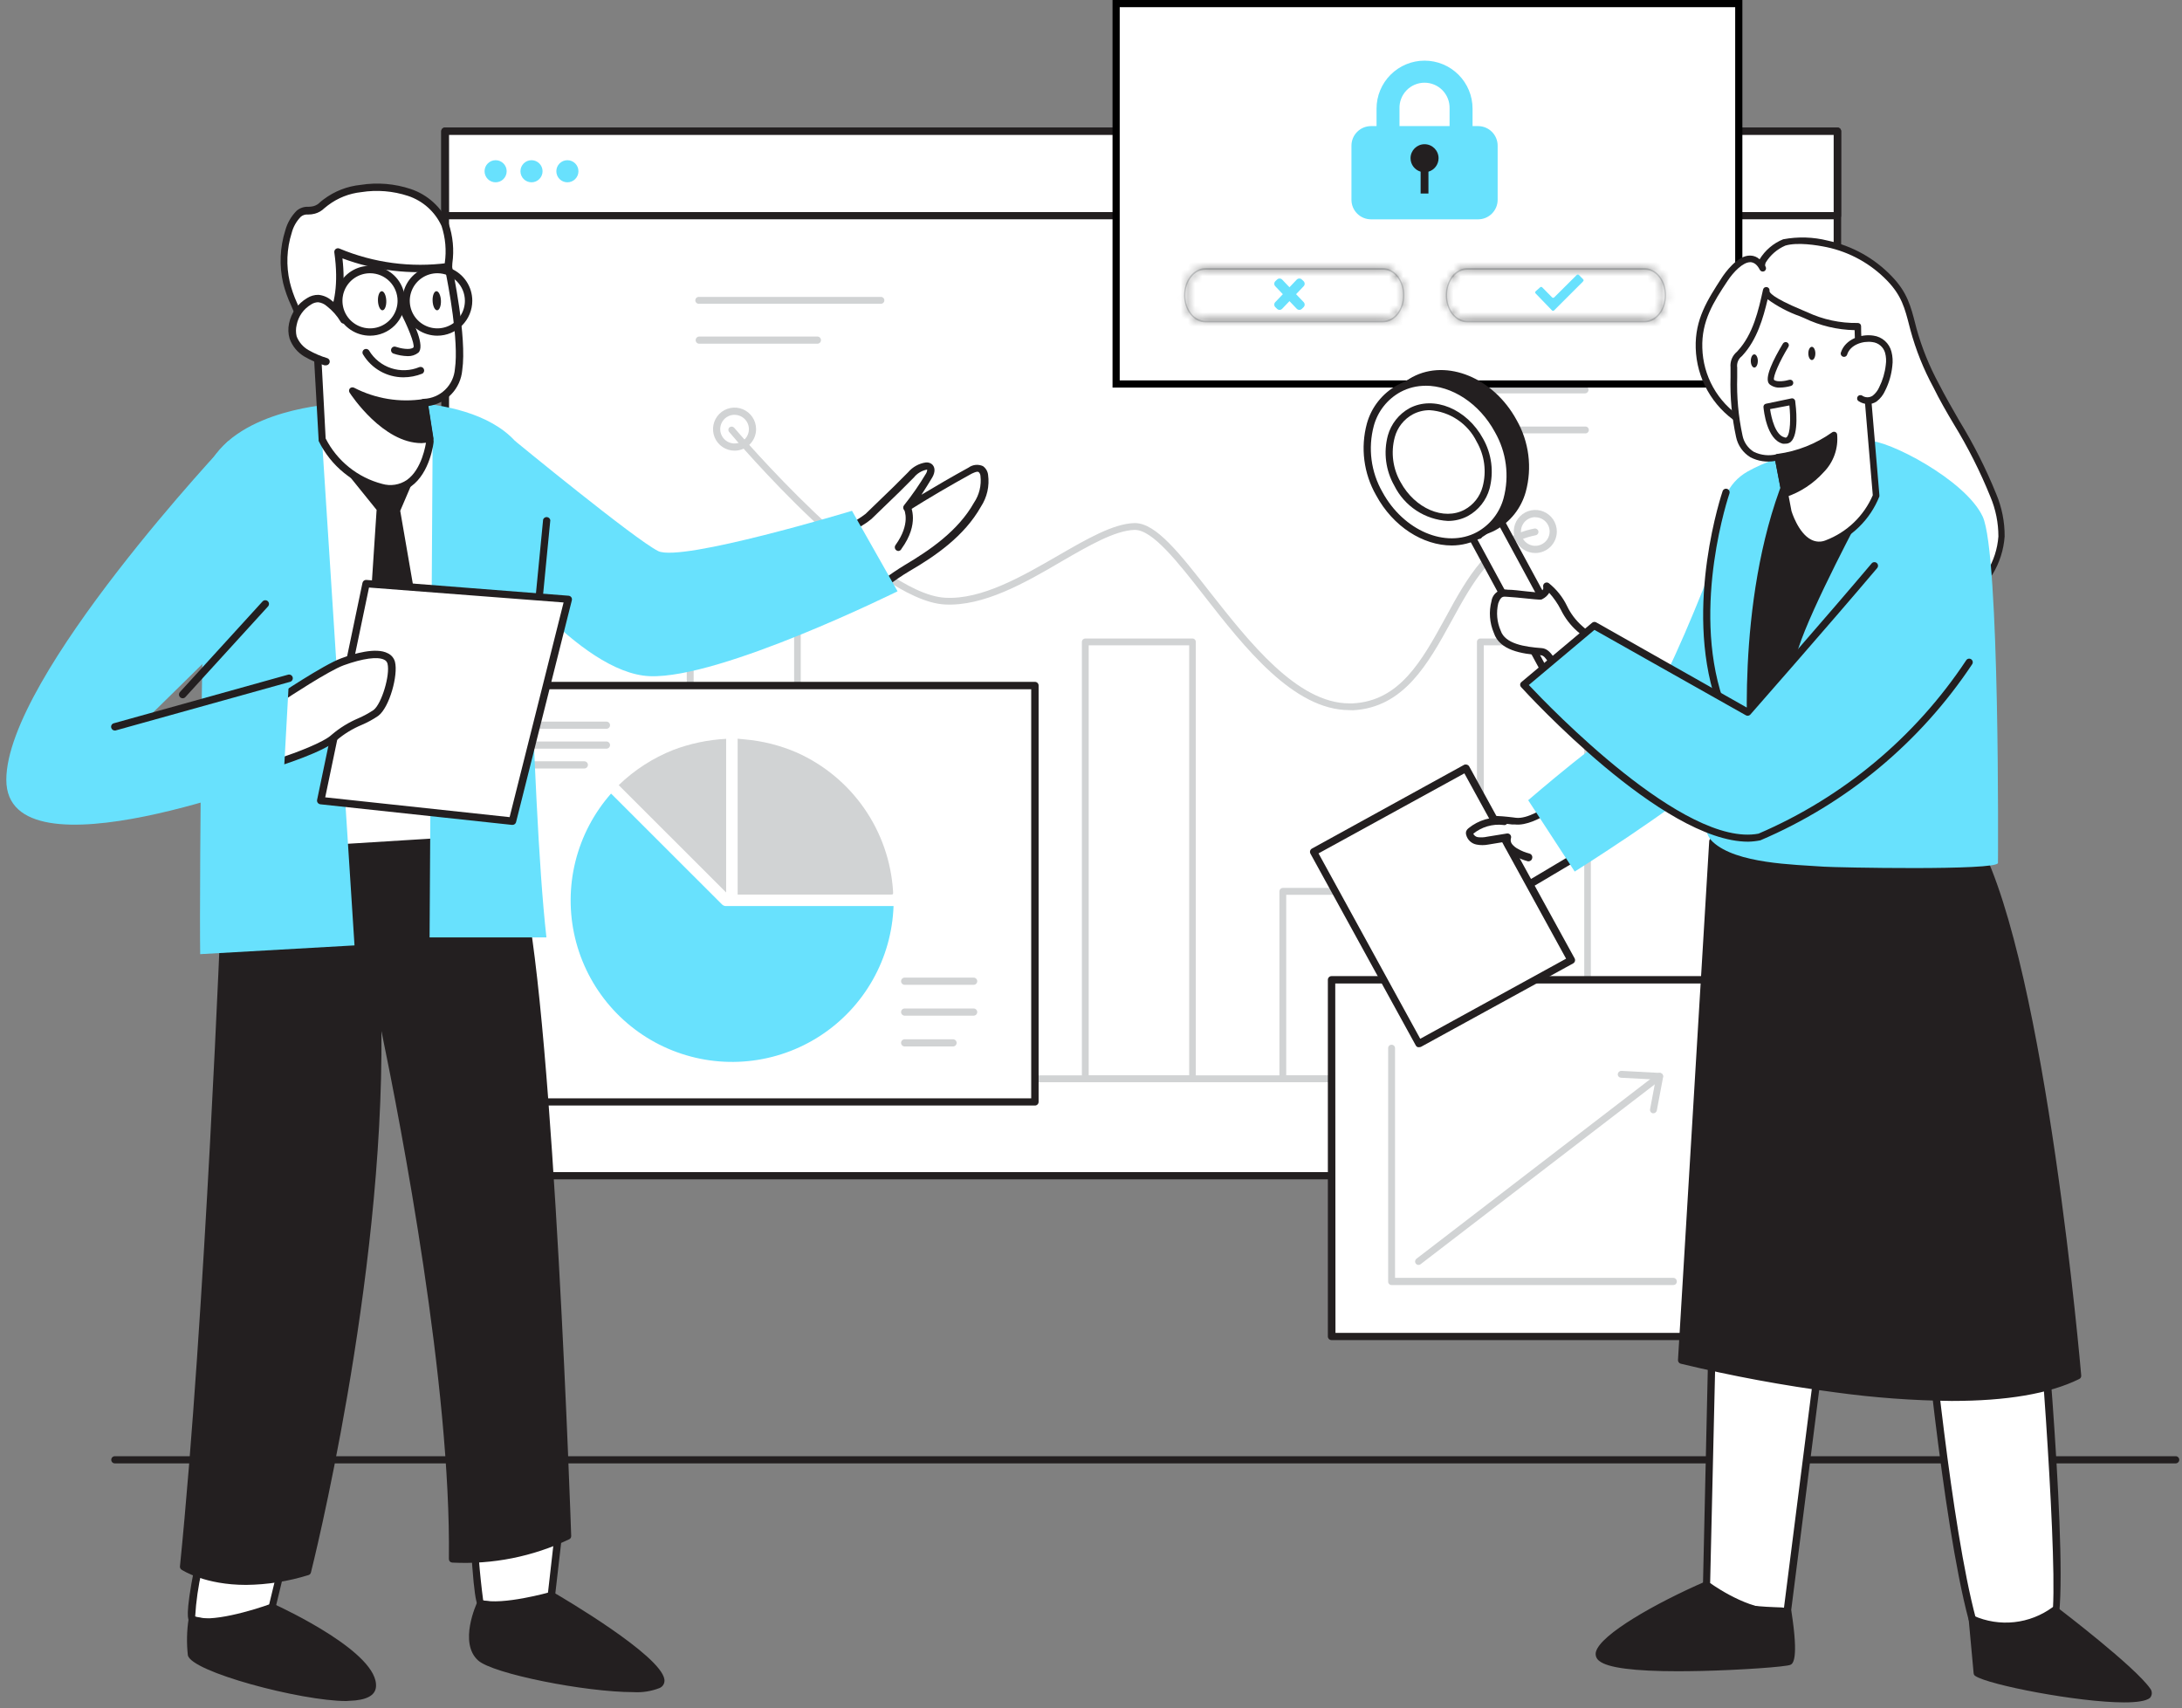 <svg xmlns="http://www.w3.org/2000/svg" width="304" height="238" viewBox="0 0 304 238" fill="none"><rect x="0" y="0" width="304" height="238" fill="#808080" stroke="none"/><path d="M303.12 203.89H16C15.867 203.89 15.74 203.837 15.646 203.744C15.553 203.65 15.5 203.523 15.5 203.39C15.5 203.258 15.553 203.13 15.646 203.037C15.74 202.943 15.867 202.89 16 202.89H303.12C303.253 202.89 303.38 202.943 303.474 203.037C303.567 203.13 303.62 203.258 303.62 203.39C303.617 203.522 303.564 203.648 303.471 203.741C303.378 203.834 303.252 203.888 303.12 203.89Z" fill="#231F20"></path><path d="M255.99 18.28H62.04V163.79H255.99V18.28Z" fill="white"></path><path d="M256 164.31H62C61.862 164.31 61.73 164.255 61.632 164.158C61.535 164.06 61.48 163.928 61.48 163.79V18.28C61.48 18.212 61.493 18.145 61.52 18.083C61.546 18.02 61.584 17.963 61.633 17.916C61.681 17.868 61.739 17.831 61.802 17.806C61.865 17.781 61.932 17.769 62 17.77H256C256.135 17.77 256.265 17.824 256.361 17.919C256.456 18.015 256.51 18.145 256.51 18.28V163.79C256.511 163.858 256.499 163.925 256.474 163.988C256.449 164.051 256.412 164.109 256.364 164.157C256.317 164.206 256.26 164.244 256.198 164.27C256.135 164.297 256.068 164.31 256 164.31ZM62.57 163.31H255.47V18.8H62.56L62.57 163.31Z" fill="#231F20"></path><path d="M111.08 150.78H96.16C96.033 150.78 95.911 150.73 95.821 150.64C95.731 150.55 95.68 150.428 95.68 150.3V79.18C95.683 79.054 95.734 78.933 95.823 78.844C95.913 78.754 96.034 78.703 96.16 78.7H111.08C111.207 78.703 111.327 78.754 111.417 78.844C111.506 78.933 111.557 79.054 111.56 79.18V150.3C111.56 150.428 111.509 150.55 111.419 150.64C111.329 150.73 111.207 150.78 111.08 150.78ZM96.64 149.83H110.64V79.66H96.64V149.83Z" fill="#D1D3D4"></path><path d="M138.6 150.78H123.68C123.553 150.78 123.431 150.73 123.341 150.64C123.251 150.55 123.2 150.427 123.2 150.3V108.59C123.203 108.465 123.254 108.345 123.344 108.257C123.434 108.169 123.554 108.12 123.68 108.12H138.6C138.726 108.12 138.846 108.169 138.936 108.257C139.026 108.345 139.077 108.465 139.08 108.59V150.3C139.08 150.427 139.029 150.55 138.939 150.64C138.849 150.73 138.727 150.78 138.6 150.78ZM124.16 149.83H138.16V109.07H124.16V149.83Z" fill="#D1D3D4"></path><path d="M166.12 150.78H151.2C151.137 150.78 151.075 150.768 151.018 150.743C150.96 150.719 150.908 150.684 150.864 150.639C150.82 150.594 150.786 150.541 150.763 150.483C150.74 150.425 150.729 150.363 150.73 150.3V89.43C150.73 89.305 150.78 89.186 150.868 89.098C150.956 89.01 151.075 88.96 151.2 88.96H166.12C166.183 88.959 166.245 88.97 166.303 88.993C166.361 89.016 166.414 89.05 166.459 89.094C166.504 89.138 166.539 89.19 166.563 89.248C166.588 89.305 166.6 89.368 166.6 89.43V150.3C166.601 150.363 166.59 150.427 166.566 150.485C166.543 150.544 166.507 150.598 166.462 150.643C166.418 150.687 166.364 150.723 166.305 150.746C166.246 150.77 166.183 150.781 166.12 150.78ZM151.68 149.83H165.68V89.91H151.68V149.83Z" fill="#D1D3D4"></path><path d="M193.64 150.78H178.72C178.657 150.78 178.595 150.768 178.538 150.743C178.48 150.719 178.428 150.684 178.384 150.639C178.34 150.594 178.306 150.541 178.283 150.483C178.26 150.425 178.249 150.363 178.25 150.3V124.19C178.25 124.065 178.299 123.944 178.387 123.854C178.475 123.765 178.594 123.713 178.72 123.71H193.64C193.767 123.71 193.889 123.761 193.979 123.851C194.069 123.941 194.12 124.063 194.12 124.19V150.3C194.121 150.364 194.11 150.427 194.086 150.485C194.063 150.544 194.027 150.598 193.982 150.643C193.938 150.688 193.884 150.723 193.825 150.746C193.766 150.77 193.703 150.782 193.64 150.78ZM179.2 149.83H193.2V124.67H179.2V149.83Z" fill="#D1D3D4"></path><path d="M221.17 150.78H206.25C206.187 150.781 206.124 150.77 206.065 150.746C206.006 150.723 205.952 150.687 205.908 150.643C205.863 150.598 205.827 150.544 205.804 150.485C205.78 150.427 205.769 150.363 205.77 150.3V89.43C205.77 89.368 205.782 89.305 205.807 89.248C205.831 89.19 205.866 89.138 205.911 89.094C205.956 89.05 206.009 89.016 206.067 88.993C206.125 88.97 206.187 88.959 206.25 88.96H221.17C221.295 88.96 221.414 89.01 221.502 89.098C221.59 89.186 221.64 89.305 221.64 89.43V150.3C221.641 150.363 221.63 150.425 221.607 150.483C221.584 150.541 221.55 150.594 221.506 150.639C221.462 150.684 221.41 150.719 221.352 150.743C221.295 150.768 221.233 150.78 221.17 150.78ZM206.72 149.83H220.72V89.91H206.72V149.83Z" fill="#D1D3D4"></path><path d="M220.81 54.81H195.57C195.437 54.81 195.31 54.757 195.216 54.664C195.123 54.57 195.07 54.443 195.07 54.31C195.07 54.178 195.123 54.05 195.216 53.956C195.31 53.863 195.437 53.81 195.57 53.81H220.81C220.943 53.81 221.07 53.863 221.164 53.956C221.257 54.05 221.31 54.178 221.31 54.31C221.31 54.443 221.257 54.57 221.164 54.664C221.07 54.757 220.943 54.81 220.81 54.81Z" fill="#D1D3D4"></path><path d="M220.81 60.38H195.57C195.502 60.39 195.432 60.385 195.366 60.366C195.3 60.346 195.239 60.313 195.187 60.268C195.135 60.223 195.093 60.167 195.064 60.105C195.036 60.042 195.021 59.974 195.021 59.905C195.021 59.836 195.036 59.768 195.064 59.706C195.093 59.643 195.135 59.587 195.187 59.542C195.239 59.497 195.3 59.464 195.366 59.444C195.432 59.425 195.502 59.42 195.57 59.43H220.81C220.878 59.42 220.948 59.425 221.014 59.444C221.08 59.464 221.141 59.497 221.193 59.542C221.245 59.587 221.287 59.643 221.316 59.706C221.344 59.768 221.359 59.836 221.359 59.905C221.359 59.974 221.344 60.042 221.316 60.105C221.287 60.167 221.245 60.223 221.193 60.268C221.141 60.313 221.08 60.346 221.014 60.366C220.948 60.385 220.878 60.39 220.81 60.38Z" fill="#D1D3D4"></path><path d="M212 66H195.57C195.437 66 195.31 65.947 195.216 65.854C195.123 65.76 195.07 65.633 195.07 65.5C195.07 65.367 195.123 65.24 195.216 65.146C195.31 65.053 195.437 65 195.57 65H212C212.133 65 212.26 65.053 212.354 65.146C212.447 65.24 212.5 65.367 212.5 65.5C212.5 65.633 212.447 65.76 212.354 65.854C212.26 65.947 212.133 66 212 66Z" fill="#D1D3D4"></path><path d="M122.66 42.32H97.42C97.352 42.33 97.282 42.325 97.216 42.306C97.15 42.287 97.089 42.253 97.037 42.208C96.985 42.163 96.943 42.107 96.914 42.045C96.886 41.982 96.871 41.914 96.871 41.845C96.871 41.776 96.886 41.708 96.914 41.646C96.943 41.583 96.985 41.527 97.037 41.482C97.089 41.437 97.15 41.404 97.216 41.385C97.282 41.365 97.352 41.36 97.42 41.37H122.66C122.728 41.36 122.798 41.365 122.864 41.385C122.93 41.404 122.991 41.437 123.043 41.482C123.095 41.527 123.137 41.583 123.166 41.646C123.194 41.708 123.209 41.776 123.209 41.845C123.209 41.914 123.194 41.982 123.166 42.045C123.137 42.107 123.095 42.163 123.043 42.208C122.991 42.253 122.93 42.287 122.864 42.306C122.798 42.325 122.728 42.33 122.66 42.32Z" fill="#D1D3D4"></path><path d="M113.88 47.89H97.42C97.287 47.89 97.16 47.837 97.067 47.744C96.973 47.65 96.92 47.523 96.92 47.39C96.92 47.258 96.973 47.13 97.067 47.037C97.16 46.943 97.287 46.89 97.42 46.89H113.88C114.013 46.89 114.14 46.943 114.234 47.037C114.327 47.13 114.38 47.258 114.38 47.39C114.38 47.523 114.327 47.65 114.234 47.744C114.14 47.837 114.013 47.89 113.88 47.89Z" fill="#D1D3D4"></path><path d="M188 98.94C180.2 98.94 173.33 90.14 167.79 83.04C164.09 78.3 160.59 73.83 158.11 73.83H158.05C155.35 73.91 151.74 76 147.9 78.22C142.8 81.22 137.01 84.51 131.62 84.22C121.52 83.67 102.38 61.16 101.62 60.22C101.576 60.176 101.54 60.124 101.516 60.067C101.492 60.009 101.48 59.948 101.48 59.885C101.48 59.823 101.492 59.761 101.516 59.704C101.54 59.646 101.576 59.594 101.62 59.55C101.719 59.47 101.845 59.431 101.972 59.442C102.099 59.453 102.217 59.514 102.3 59.61C102.49 59.84 121.98 82.76 131.67 83.28C136.78 83.58 142.44 80.28 147.43 77.4C151.36 75.13 155.08 72.97 158.02 72.88H158.12C161.06 72.88 164.37 77.12 168.54 82.46C174 89.39 180.71 98 188 98H188.44C195.01 97.68 198.09 92.06 201.36 86.11C204.36 80.56 207.55 74.83 213.77 73.64C213.895 73.617 214.023 73.644 214.128 73.715C214.233 73.786 214.306 73.896 214.33 74.02C214.353 74.145 214.327 74.274 214.255 74.379C214.184 74.484 214.074 74.556 213.95 74.58C208.17 75.68 205.13 81.22 202.2 86.58C198.95 92.5 195.59 98.58 188.49 98.96L188 98.94Z" fill="#D1D3D4"></path><path d="M233.93 150.78H84.1C84.032 150.79 83.962 150.785 83.896 150.766C83.83 150.747 83.769 150.713 83.717 150.668C83.665 150.623 83.623 150.567 83.594 150.505C83.566 150.442 83.551 150.374 83.551 150.305C83.551 150.236 83.566 150.168 83.594 150.106C83.623 150.043 83.665 149.987 83.717 149.942C83.769 149.897 83.83 149.864 83.896 149.844C83.962 149.825 84.032 149.82 84.1 149.83H233.93C234.044 149.847 234.148 149.904 234.224 149.991C234.299 150.078 234.341 150.19 234.341 150.305C234.341 150.421 234.299 150.532 234.224 150.619C234.148 150.706 234.044 150.764 233.93 150.78Z" fill="#D1D3D4"></path><path d="M102.34 62.79C101.747 62.79 101.167 62.614 100.673 62.285C100.18 61.955 99.795 61.486 99.568 60.938C99.341 60.39 99.282 59.787 99.398 59.205C99.513 58.623 99.799 58.088 100.219 57.669C100.638 57.249 101.173 56.963 101.755 56.848C102.337 56.732 102.94 56.791 103.488 57.018C104.036 57.245 104.505 57.63 104.834 58.123C105.164 58.617 105.34 59.197 105.34 59.79C105.34 60.586 105.024 61.349 104.461 61.911C103.899 62.474 103.136 62.79 102.34 62.79ZM102.34 57.79C101.944 57.79 101.558 57.907 101.229 58.127C100.9 58.347 100.644 58.659 100.492 59.025C100.341 59.39 100.301 59.792 100.378 60.18C100.456 60.568 100.646 60.925 100.926 61.204C101.205 61.484 101.562 61.674 101.95 61.752C102.338 61.829 102.74 61.789 103.105 61.638C103.471 61.486 103.783 61.23 104.003 60.901C104.223 60.572 104.34 60.186 104.34 59.79C104.337 59.261 104.125 58.755 103.751 58.382C103.376 58.009 102.869 57.8 102.34 57.8V57.79Z" fill="#D1D3D4"></path><path d="M213.9 77.05C213.307 77.05 212.727 76.874 212.233 76.544C211.74 76.215 211.355 75.746 211.128 75.198C210.901 74.65 210.842 74.047 210.958 73.465C211.073 72.883 211.359 72.348 211.779 71.929C212.198 71.509 212.733 71.224 213.315 71.108C213.897 70.992 214.5 71.051 215.048 71.278C215.596 71.505 216.065 71.89 216.394 72.383C216.724 72.877 216.9 73.457 216.9 74.05C216.9 74.846 216.584 75.609 216.021 76.171C215.459 76.734 214.696 77.05 213.9 77.05ZM213.9 72.05C213.504 72.05 213.118 72.167 212.789 72.387C212.46 72.607 212.204 72.919 212.052 73.285C211.901 73.65 211.861 74.052 211.938 74.44C212.016 74.828 212.206 75.185 212.486 75.464C212.765 75.744 213.122 75.934 213.51 76.012C213.898 76.089 214.3 76.049 214.665 75.898C215.031 75.746 215.343 75.49 215.563 75.161C215.783 74.832 215.9 74.446 215.9 74.05C215.895 73.523 215.682 73.019 215.307 72.649C214.933 72.278 214.427 72.07 213.9 72.07V72.05Z" fill="#D1D3D4"></path><path d="M255.99 18.28H62.04V30.03H255.99V18.28Z" fill="white"></path><path d="M256 30.55H62C61.932 30.551 61.865 30.539 61.802 30.514C61.739 30.489 61.681 30.452 61.633 30.404C61.584 30.357 61.546 30.3 61.52 30.238C61.493 30.175 61.48 30.108 61.48 30.04V18.28C61.48 18.212 61.493 18.145 61.52 18.083C61.546 18.02 61.584 17.963 61.633 17.916C61.681 17.868 61.739 17.831 61.802 17.806C61.865 17.781 61.932 17.769 62 17.77H256C256.135 17.77 256.265 17.824 256.361 17.919C256.456 18.015 256.51 18.145 256.51 18.28V30C256.516 30.07 256.506 30.141 256.483 30.208C256.46 30.274 256.423 30.335 256.376 30.387C256.328 30.439 256.27 30.48 256.205 30.508C256.14 30.536 256.07 30.55 256 30.55ZM62.57 29.55H255.47V18.8H62.56L62.57 29.55Z" fill="#231F20"></path><path d="M144.19 95.5H61.52V153.52H144.19V95.5Z" fill="white"></path><path d="M144.19 154.03H61.52C61.384 154.03 61.253 153.977 61.156 153.881C61.059 153.786 61.003 153.656 61 153.52V95.52C61 95.452 61.013 95.384 61.04 95.321C61.066 95.258 61.104 95.201 61.152 95.152C61.201 95.104 61.258 95.066 61.321 95.04C61.384 95.013 61.452 95 61.52 95H144.19C144.258 95 144.325 95.013 144.387 95.04C144.45 95.066 144.507 95.105 144.554 95.153C144.602 95.201 144.639 95.259 144.664 95.322C144.689 95.385 144.701 95.452 144.7 95.52V153.52C144.7 153.655 144.646 153.785 144.551 153.881C144.455 153.976 144.325 154.03 144.19 154.03ZM62.04 153.03H143.67V96.03H62.04V153.03Z" fill="#231F20"></path><path d="M85.33 110.76L100.56 125.98C100.636 126.065 100.73 126.133 100.836 126.178C100.941 126.223 101.055 126.244 101.17 126.24C108.81 126.24 116.457 126.24 124.11 126.24H124.49C124.364 129.845 123.373 133.367 121.6 136.509C119.828 139.651 117.326 142.32 114.306 144.293C111.285 146.265 107.835 147.482 104.245 147.842C100.656 148.201 97.033 147.692 93.681 146.358C90.33 145.024 87.348 142.903 84.988 140.175C82.628 137.447 80.958 134.191 80.12 130.683C79.281 127.174 79.299 123.515 80.171 120.015C81.043 116.515 82.744 113.275 85.13 110.57L85.33 110.76Z" fill="#68E1FD"></path><path d="M102.77 102.92V124.64H102.99H123.99C124.45 124.64 124.45 124.64 124.42 124.16C124.16 120.028 122.776 116.045 120.415 112.643C118.055 109.241 114.81 106.55 111.03 104.86C108.723 103.856 106.267 103.234 103.76 103.02L102.77 102.92Z" fill="#D1D3D4"></path><path d="M101.17 124.35V102.94C98.644 103.071 96.155 103.594 93.79 104.49C90.964 105.611 88.385 107.276 86.2 109.39L101.17 124.35Z" fill="#D1D3D4"></path><path d="M135.65 137.21H126.04C125.907 137.21 125.78 137.157 125.686 137.064C125.593 136.97 125.54 136.843 125.54 136.71C125.54 136.577 125.593 136.45 125.686 136.356C125.78 136.263 125.907 136.21 126.04 136.21H135.65C135.783 136.21 135.91 136.263 136.003 136.356C136.097 136.45 136.15 136.577 136.15 136.71C136.15 136.843 136.097 136.97 136.003 137.064C135.91 137.157 135.783 137.21 135.65 137.21Z" fill="#D1D3D4"></path><path d="M135.65 141.51H126.04C125.907 141.51 125.78 141.457 125.686 141.363C125.593 141.27 125.54 141.142 125.54 141.01C125.54 140.877 125.593 140.75 125.686 140.656C125.78 140.562 125.907 140.51 126.04 140.51H135.65C135.783 140.51 135.91 140.562 136.003 140.656C136.097 140.75 136.15 140.877 136.15 141.01C136.15 141.142 136.097 141.27 136.003 141.363C135.91 141.457 135.783 141.51 135.65 141.51Z" fill="#D1D3D4"></path><path d="M132.78 145.8H126.04C125.907 145.8 125.78 145.747 125.686 145.653C125.593 145.56 125.54 145.432 125.54 145.3C125.54 145.167 125.593 145.04 125.686 144.946C125.78 144.852 125.907 144.8 126.04 144.8H132.78C132.913 144.8 133.04 144.852 133.133 144.946C133.227 145.04 133.28 145.167 133.28 145.3C133.28 145.432 133.227 145.56 133.133 145.653C133.04 145.747 132.913 145.8 132.78 145.8Z" fill="#D1D3D4"></path><path d="M84.49 101.54H74.17C74.037 101.54 73.91 101.487 73.816 101.394C73.723 101.3 73.67 101.173 73.67 101.04C73.67 100.907 73.723 100.78 73.816 100.686C73.91 100.593 74.037 100.54 74.17 100.54H84.49C84.623 100.54 84.75 100.593 84.844 100.686C84.937 100.78 84.99 100.907 84.99 101.04C84.99 101.173 84.937 101.3 84.844 101.394C84.75 101.487 84.623 101.54 84.49 101.54Z" fill="#D1D3D4"></path><path d="M84.49 104.31H74.17C74.037 104.31 73.91 104.257 73.816 104.164C73.723 104.07 73.67 103.943 73.67 103.81C73.67 103.677 73.723 103.55 73.816 103.457C73.91 103.363 74.037 103.31 74.17 103.31H84.49C84.623 103.31 84.75 103.363 84.844 103.457C84.937 103.55 84.99 103.677 84.99 103.81C84.99 103.943 84.937 104.07 84.844 104.164C84.75 104.257 84.623 104.31 84.49 104.31Z" fill="#D1D3D4"></path><path d="M81.41 107.07H74.17C74.037 107.07 73.91 107.017 73.816 106.923C73.723 106.83 73.67 106.702 73.67 106.57C73.67 106.437 73.723 106.31 73.816 106.216C73.91 106.123 74.037 106.07 74.17 106.07H81.41C81.543 106.07 81.67 106.123 81.763 106.216C81.857 106.31 81.91 106.437 81.91 106.57C81.91 106.702 81.857 106.83 81.763 106.923C81.67 107.017 81.543 107.07 81.41 107.07Z" fill="#D1D3D4"></path><rect x="155.5" y="0.5" width="86.75" height="53" fill="white" stroke="black"></rect><path fill-rule="evenodd" clip-rule="evenodd" d="M205.159 17.57V15.138C205.159 13.364 204.455 11.663 203.2 10.409C201.946 9.154 200.245 8.449 198.471 8.449C196.697 8.449 194.996 9.154 193.741 10.409C192.487 11.663 191.782 13.364 191.782 15.138V17.57H191.014C189.508 17.57 188.287 18.791 188.287 20.297V27.834C188.287 29.34 189.508 30.56 191.014 30.56H205.929C207.435 30.56 208.655 29.34 208.655 27.834V20.297C208.655 18.791 207.435 17.57 205.929 17.57H205.159ZM201.957 17.57V15.138C201.974 14.669 201.896 14.202 201.728 13.764C201.561 13.326 201.306 12.927 200.981 12.589C200.655 12.252 200.265 11.983 199.833 11.8C199.402 11.617 198.938 11.522 198.469 11.522C198 11.522 197.536 11.617 197.104 11.8C196.672 11.983 196.282 12.252 195.956 12.589C195.631 12.927 195.377 13.326 195.209 13.764C195.041 14.202 194.963 14.669 194.98 15.138V17.57H201.957Z" fill="#68E1FD"></path><path fill-rule="evenodd" clip-rule="evenodd" d="M199.013 23.921C199.828 23.686 200.423 22.935 200.423 22.045C200.423 20.967 199.549 20.093 198.471 20.093C197.393 20.093 196.519 20.967 196.519 22.045C196.519 22.933 197.112 23.683 197.924 23.919V26.959H199.013V23.921Z" fill="#231F20"></path><mask id="path-34-inside-1_1392_851" fill="white"><path d="M192.677 44.916H167.939C167.15 44.916 166.394 44.518 165.836 43.809C165.279 43.1 164.965 42.139 164.965 41.136C164.965 40.133 165.279 39.172 165.836 38.463C166.394 37.754 167.15 37.356 167.939 37.356H192.677C193.465 37.356 194.222 37.754 194.779 38.463C195.337 39.172 195.65 40.133 195.65 41.136C195.65 42.139 195.337 43.1 194.779 43.809C194.222 44.518 193.465 44.916 192.677 44.916ZM167.939 37.578C167.197 37.578 166.485 37.953 165.96 38.62C165.435 39.288 165.14 40.192 165.14 41.136C165.14 42.08 165.435 42.984 165.96 43.652C166.485 44.319 167.197 44.694 167.939 44.694H192.677C193.419 44.694 194.131 44.319 194.656 43.652C195.181 42.984 195.475 42.08 195.475 41.136C195.475 40.192 195.181 39.288 194.656 38.62C194.131 37.953 193.419 37.578 192.677 37.578H167.939Z"></path></mask><path d="M192.677 44.916H167.939C167.15 44.916 166.394 44.518 165.836 43.809C165.279 43.1 164.965 42.139 164.965 41.136C164.965 40.133 165.279 39.172 165.836 38.463C166.394 37.754 167.15 37.356 167.939 37.356H192.677C193.465 37.356 194.222 37.754 194.779 38.463C195.337 39.172 195.65 40.133 195.65 41.136C195.65 42.139 195.337 43.1 194.779 43.809C194.222 44.518 193.465 44.916 192.677 44.916ZM167.939 37.578C167.197 37.578 166.485 37.953 165.96 38.62C165.435 39.288 165.14 40.192 165.14 41.136C165.14 42.08 165.435 42.984 165.96 43.652C166.485 44.319 167.197 44.694 167.939 44.694H192.677C193.419 44.694 194.131 44.319 194.656 43.652C195.181 42.984 195.475 42.08 195.475 41.136C195.475 40.192 195.181 39.288 194.656 38.62C194.131 37.953 193.419 37.578 192.677 37.578H167.939Z" fill="#D1D3D4"></path><path d="M165.14 41.136H158.14H165.14ZM167.939 44.694V51.694V44.694ZM192.677 37.916H167.939V51.916H192.677V37.916ZM167.939 37.916C169.623 37.916 170.784 38.777 171.338 39.481L160.335 48.137C162.004 50.259 164.678 51.916 167.939 51.916V37.916ZM171.338 39.481C171.86 40.144 171.965 40.754 171.965 41.136H157.965C157.965 43.523 158.698 46.056 160.335 48.137L171.338 39.481ZM171.965 41.136C171.965 41.518 171.86 42.128 171.338 42.791L160.335 34.135C158.698 36.216 157.965 38.749 157.965 41.136H171.965ZM171.338 42.791C170.784 43.495 169.623 44.356 167.939 44.356V30.356C164.678 30.356 162.004 32.013 160.335 34.135L171.338 42.791ZM167.939 44.356H192.677V30.356H167.939V44.356ZM192.677 44.356C190.993 44.356 189.832 43.495 189.278 42.791L200.281 34.135C198.612 32.013 195.938 30.356 192.677 30.356V44.356ZM189.278 42.791C188.756 42.128 188.65 41.518 188.65 41.136H202.65C202.65 38.749 201.918 36.216 200.281 34.135L189.278 42.791ZM188.65 41.136C188.65 40.754 188.756 40.144 189.278 39.481L200.281 48.137C201.918 46.056 202.65 43.523 202.65 41.136H188.65ZM189.278 39.481C189.832 38.777 190.993 37.916 192.677 37.916V51.916C195.938 51.916 198.612 50.259 200.281 48.137L189.278 39.481ZM167.939 30.578C164.724 30.578 162.095 32.212 160.458 34.292L171.462 42.948C170.875 43.694 169.67 44.578 167.939 44.578V30.578ZM160.458 34.292C158.854 36.331 158.14 38.808 158.14 41.136H172.14C172.14 41.577 172.016 42.244 171.462 42.948L160.458 34.292ZM158.14 41.136C158.14 43.464 158.854 45.941 160.458 47.98L171.462 39.324C172.016 40.028 172.14 40.695 172.14 41.136H158.14ZM160.458 47.98C162.095 50.06 164.724 51.694 167.939 51.694V37.694C169.67 37.694 170.875 38.578 171.462 39.324L160.458 47.98ZM167.939 51.694H192.677V37.694H167.939V51.694ZM192.677 51.694C195.892 51.694 198.521 50.06 200.157 47.98L189.154 39.324C189.741 38.578 190.946 37.694 192.677 37.694V51.694ZM200.157 47.98C201.761 45.941 202.475 43.464 202.475 41.136H188.475C188.475 40.695 188.6 40.028 189.154 39.324L200.157 47.98ZM202.475 41.136C202.475 38.808 201.761 36.331 200.157 34.292L189.154 42.948C188.6 42.244 188.475 41.577 188.475 41.136H202.475ZM200.157 34.292C198.521 32.212 195.892 30.578 192.677 30.578V44.578C190.946 44.578 189.741 43.694 189.154 42.948L200.157 34.292ZM192.677 30.578H167.939V44.578H192.677V30.578Z" fill="black" mask="url(#path-34-inside-1_1392_851)"></path><mask id="path-36-inside-2_1392_851" fill="white"><path d="M229.143 44.916H204.405C203.616 44.916 202.86 44.518 202.302 43.809C201.745 43.1 201.431 42.139 201.431 41.136C201.431 40.133 201.745 39.172 202.302 38.463C202.86 37.754 203.616 37.356 204.405 37.356H229.143C229.931 37.356 230.688 37.754 231.245 38.463C231.803 39.172 232.116 40.133 232.116 41.136C232.116 42.139 231.803 43.1 231.245 43.809C230.688 44.518 229.931 44.916 229.143 44.916ZM204.405 37.578C203.663 37.578 202.951 37.953 202.426 38.62C201.901 39.288 201.606 40.192 201.606 41.136C201.606 42.08 201.901 42.984 202.426 43.652C202.951 44.319 203.663 44.694 204.405 44.694H229.143C229.885 44.694 230.597 44.319 231.122 43.652C231.647 42.984 231.941 42.08 231.941 41.136C231.941 40.192 231.647 39.288 231.122 38.62C230.597 37.953 229.885 37.578 229.143 37.578H204.405Z"></path></mask><path d="M229.143 44.916H204.405C203.616 44.916 202.86 44.518 202.302 43.809C201.745 43.1 201.431 42.139 201.431 41.136C201.431 40.133 201.745 39.172 202.302 38.463C202.86 37.754 203.616 37.356 204.405 37.356H229.143C229.931 37.356 230.688 37.754 231.245 38.463C231.803 39.172 232.116 40.133 232.116 41.136C232.116 42.139 231.803 43.1 231.245 43.809C230.688 44.518 229.931 44.916 229.143 44.916ZM204.405 37.578C203.663 37.578 202.951 37.953 202.426 38.62C201.901 39.288 201.606 40.192 201.606 41.136C201.606 42.08 201.901 42.984 202.426 43.652C202.951 44.319 203.663 44.694 204.405 44.694H229.143C229.885 44.694 230.597 44.319 231.122 43.652C231.647 42.984 231.941 42.08 231.941 41.136C231.941 40.192 231.647 39.288 231.122 38.62C230.597 37.953 229.885 37.578 229.143 37.578H204.405Z" fill="#D1D3D4"></path><path d="M201.606 41.136H194.606H201.606ZM204.405 44.694V51.694V44.694ZM229.143 37.916H204.405V51.916H229.143V37.916ZM204.405 37.916C206.089 37.916 207.25 38.777 207.804 39.481L196.801 48.137C198.47 50.259 201.144 51.916 204.405 51.916V37.916ZM207.804 39.481C208.326 40.144 208.431 40.754 208.431 41.136H194.431C194.431 43.523 195.164 46.056 196.801 48.137L207.804 39.481ZM208.431 41.136C208.431 41.518 208.326 42.128 207.804 42.791L196.801 34.135C195.164 36.216 194.431 38.749 194.431 41.136H208.431ZM207.804 42.791C207.25 43.495 206.089 44.356 204.405 44.356V30.356C201.144 30.356 198.47 32.013 196.801 34.135L207.804 42.791ZM204.405 44.356H229.143V30.356H204.405V44.356ZM229.143 44.356C227.459 44.356 226.298 43.495 225.744 42.791L236.747 34.135C235.078 32.013 232.404 30.356 229.143 30.356V44.356ZM225.744 42.791C225.222 42.128 225.116 41.518 225.116 41.136H239.116C239.116 38.749 238.384 36.216 236.747 34.135L225.744 42.791ZM225.116 41.136C225.116 40.754 225.222 40.144 225.744 39.481L236.747 48.137C238.384 46.056 239.116 43.523 239.116 41.136H225.116ZM225.744 39.481C226.298 38.777 227.459 37.916 229.143 37.916V51.916C232.404 51.916 235.078 50.259 236.747 48.137L225.744 39.481ZM204.405 30.578C201.19 30.578 198.561 32.212 196.924 34.292L207.928 42.948C207.341 43.694 206.136 44.578 204.405 44.578V30.578ZM196.924 34.292C195.32 36.331 194.606 38.808 194.606 41.136H208.606C208.606 41.577 208.482 42.244 207.928 42.948L196.924 34.292ZM194.606 41.136C194.606 43.464 195.32 45.941 196.924 47.98L207.928 39.324C208.482 40.028 208.606 40.695 208.606 41.136H194.606ZM196.924 47.98C198.561 50.06 201.19 51.694 204.405 51.694V37.694C206.136 37.694 207.341 38.578 207.928 39.324L196.924 47.98ZM204.405 51.694H229.143V37.694H204.405V51.694ZM229.143 51.694C232.358 51.694 234.987 50.06 236.623 47.98L225.62 39.324C226.207 38.578 227.412 37.694 229.143 37.694V51.694ZM236.623 47.98C238.227 45.941 238.941 43.464 238.941 41.136H224.941C224.941 40.695 225.066 40.028 225.62 39.324L236.623 47.98ZM238.941 41.136C238.941 38.808 238.227 36.331 236.623 34.292L225.62 42.948C225.066 42.244 224.941 41.577 224.941 41.136H238.941ZM236.623 34.292C234.987 32.212 232.358 30.578 229.143 30.578V44.578C227.412 44.578 226.207 43.694 225.62 42.948L236.623 34.292ZM229.143 30.578H204.405V44.578H229.143V30.578Z" fill="black" mask="url(#path-36-inside-2_1392_851)"></path><path d="M220.616 39.116C220.583 39.169 220.545 39.219 220.505 39.266L216.561 43.204C216.541 43.236 216.513 43.263 216.48 43.281C216.447 43.299 216.41 43.309 216.373 43.309C216.335 43.309 216.298 43.299 216.265 43.281C216.232 43.263 216.205 43.236 216.185 43.204L213.971 40.911C213.943 40.891 213.92 40.863 213.905 40.831C213.89 40.8 213.883 40.765 213.884 40.73C213.885 40.695 213.895 40.661 213.913 40.631C213.93 40.6 213.954 40.575 213.984 40.556L214.549 40.055C214.568 40.03 214.594 40.009 214.623 39.995C214.651 39.981 214.683 39.973 214.715 39.973C214.747 39.973 214.779 39.981 214.808 39.995C214.837 40.009 214.862 40.03 214.882 40.055L216.2 41.392C216.22 41.423 216.247 41.45 216.28 41.468C216.313 41.486 216.35 41.496 216.388 41.496C216.426 41.496 216.463 41.486 216.495 41.468C216.528 41.45 216.556 41.423 216.576 41.392L219.641 38.342C219.661 38.312 219.688 38.288 219.72 38.271C219.752 38.254 219.787 38.245 219.823 38.245C219.859 38.245 219.895 38.254 219.927 38.271C219.959 38.288 219.986 38.312 220.006 38.342C220.179 38.517 220.352 38.69 220.524 38.865C220.563 38.912 220.598 38.961 220.631 39.012L220.616 39.116Z" fill="#68E1FD"></path><path fill-rule="evenodd" clip-rule="evenodd" d="M181.613 39.173C181.813 39.364 181.82 39.68 181.629 39.88L180.572 40.989L181.63 42.097C181.82 42.297 181.813 42.614 181.613 42.804L181.371 43.035C181.171 43.225 180.855 43.218 180.664 43.018L179.65 41.955L178.636 43.018C178.446 43.218 178.129 43.225 177.929 43.035L177.688 42.804C177.488 42.614 177.48 42.297 177.671 42.097L178.728 40.989L177.671 39.88C177.481 39.68 177.488 39.364 177.688 39.173L177.93 38.943C178.129 38.752 178.446 38.76 178.636 38.959L179.65 40.022L180.664 38.959C180.855 38.76 181.171 38.752 181.371 38.943L181.613 39.173Z" fill="#68E1FD"></path><path d="M243.33 136.51H185.51V186.19H243.33V136.51Z" fill="white"></path><path d="M243.36 186.71H185.51C185.375 186.71 185.245 186.656 185.149 186.561C185.054 186.465 185 186.335 185 186.2V136.51C185 136.375 185.054 136.245 185.149 136.149C185.245 136.054 185.375 136 185.51 136H243.36C243.428 135.999 243.495 136.011 243.558 136.036C243.621 136.061 243.679 136.098 243.727 136.146C243.776 136.193 243.814 136.25 243.84 136.313C243.866 136.375 243.88 136.442 243.88 136.51V186.2C243.88 186.268 243.866 186.335 243.84 186.398C243.814 186.46 243.776 186.517 243.727 186.564C243.679 186.612 243.621 186.649 243.558 186.674C243.495 186.699 243.428 186.711 243.36 186.71ZM186.06 185.71H242.85V137.03H186.03L186.06 185.71Z" fill="#231F20"></path><path d="M233.13 179.04H193.88C193.817 179.042 193.754 179.03 193.695 179.006C193.636 178.983 193.582 178.947 193.538 178.903C193.493 178.858 193.457 178.804 193.434 178.745C193.41 178.687 193.399 178.624 193.4 178.56V146.04C193.399 145.977 193.41 145.914 193.434 145.855C193.457 145.796 193.493 145.743 193.538 145.698C193.582 145.653 193.636 145.618 193.695 145.594C193.754 145.57 193.817 145.559 193.88 145.56C194.007 145.56 194.129 145.611 194.219 145.701C194.309 145.791 194.36 145.913 194.36 146.04V178.04H233.13C233.257 178.04 233.379 178.091 233.469 178.181C233.559 178.271 233.61 178.393 233.61 178.52C233.617 178.587 233.61 178.654 233.589 178.718C233.568 178.781 233.534 178.84 233.488 178.889C233.443 178.938 233.387 178.977 233.325 179.003C233.264 179.029 233.197 179.042 233.13 179.04Z" fill="#D1D3D4"></path><path d="M197.63 176.24C197.557 176.238 197.484 176.22 197.419 176.188C197.353 176.155 197.295 176.108 197.25 176.05C197.174 175.949 197.14 175.822 197.157 175.697C197.174 175.571 197.24 175.457 197.34 175.38L230.92 149.58C231.021 149.504 231.148 149.47 231.273 149.487C231.399 149.504 231.513 149.57 231.59 149.67C231.665 149.771 231.699 149.896 231.684 150.021C231.669 150.146 231.607 150.26 231.51 150.34L197.92 176.14C197.837 176.204 197.735 176.239 197.63 176.24Z" fill="#D1D3D4"></path><path d="M230.36 155.11H230.27C230.146 155.086 230.036 155.013 229.964 154.908C229.893 154.803 229.866 154.674 229.89 154.55L230.67 150.41L225.85 150.16C225.787 150.157 225.725 150.142 225.668 150.116C225.61 150.089 225.559 150.052 225.516 150.005C225.474 149.959 225.44 149.904 225.419 149.845C225.397 149.786 225.387 149.723 225.39 149.66C225.4 149.533 225.459 149.414 225.553 149.328C225.648 149.243 225.772 149.197 225.9 149.2L231.27 149.49C231.338 149.491 231.405 149.508 231.466 149.54C231.526 149.571 231.579 149.615 231.62 149.67C231.661 149.723 231.69 149.785 231.705 149.85C231.721 149.916 231.722 149.984 231.71 150.05L230.83 154.72C230.807 154.828 230.749 154.926 230.663 154.997C230.578 155.068 230.471 155.108 230.36 155.11Z" fill="#D1D3D4"></path><path d="M65.84 210.92C65.84 210.92 66.4 223.1 66.96 223.4C67.52 223.7 75.39 224.4 76.79 222.3L77.79 213.6L65.84 210.92Z" fill="white"></path><path d="M71 224.29C69.576 224.343 68.152 224.195 66.77 223.85C66.46 223.69 65.95 223.42 65.38 210.95C65.375 210.871 65.389 210.792 65.42 210.719C65.452 210.646 65.499 210.581 65.56 210.53C65.619 210.477 65.689 210.439 65.766 210.42C65.843 210.401 65.923 210.401 66 210.42L77.93 213.1C78.055 213.127 78.165 213.199 78.239 213.302C78.313 213.406 78.345 213.534 78.33 213.66L77.33 222.35C77.325 222.433 77.297 222.512 77.25 222.58C76.33 223.91 73.47 224.29 71 224.29ZM67.32 223C68.48 223.28 75 223.69 76.32 222.12L77.24 214.03L66.42 211.59C66.521 215.407 66.822 219.215 67.32 223Z" fill="#231F20"></path><path d="M27.61 218.47C27.61 218.47 26.3 225.11 26.77 225.58C27.24 226.05 33.59 226.58 34.62 226.32C35.65 226.06 37.89 223.89 37.89 223.89L39.95 215.39L27.61 218.47Z" fill="white"></path><path d="M33.56 226.9C31.33 226.9 27 226.54 26.4 225.9C26.21 225.7 25.74 225.24 27.1 218.33C27.121 218.234 27.169 218.145 27.238 218.075C27.307 218.004 27.394 217.954 27.49 217.93L39.82 214.85C39.906 214.83 39.996 214.831 40.081 214.854C40.167 214.877 40.245 214.92 40.31 214.98C40.373 215.043 40.42 215.121 40.444 215.207C40.469 215.293 40.471 215.383 40.45 215.47L38.39 224C38.368 224.095 38.319 224.181 38.25 224.25C38.01 224.48 35.88 226.5 34.76 226.8C34.364 226.873 33.962 226.907 33.56 226.9ZM27.19 225.24C29.59 225.714 32.035 225.912 34.48 225.83C35.589 225.254 36.601 224.508 37.48 223.62L39.3 216.1L28.1 218.89C27.622 220.978 27.318 223.102 27.19 225.24Z" fill="#231F20"></path><path d="M31.37 125.84C31.37 125.84 29.13 183.39 25.6 218.29C25.6 218.29 31.6 222.29 42.84 218.97C42.84 218.97 54.06 175.06 52.51 138.27C52.51 138.27 63.43 186.74 63.05 217.21C68.606 217.482 74.142 216.38 79.17 214C79.17 214 76.83 143.34 72.63 124.27C68.43 105.2 68.27 107.83 68.27 107.83L34 118.59L31.37 125.84Z" fill="#231F20"></path><path d="M34.29 220.82C28.56 220.82 25.5 218.82 25.29 218.7C25.215 218.65 25.156 218.581 25.117 218.5C25.078 218.419 25.062 218.33 25.07 218.24C28.56 183.75 30.82 126.4 30.84 125.82C30.831 125.771 30.831 125.72 30.84 125.67L33.5 118.42C33.527 118.348 33.57 118.283 33.625 118.229C33.681 118.176 33.747 118.135 33.82 118.11L67.82 107.4C67.865 107.34 67.922 107.291 67.987 107.254C68.053 107.218 68.125 107.196 68.2 107.19C68.78 107.19 69.27 107.1 73.03 124.19C77.19 143.08 79.56 213.29 79.58 214C79.585 214.095 79.563 214.189 79.515 214.271C79.467 214.353 79.395 214.419 79.31 214.46C74.228 216.883 68.622 218 63 217.71C62.873 217.7 62.754 217.642 62.669 217.547C62.583 217.452 62.537 217.328 62.54 217.2C62.84 193.02 55.91 157.04 53.14 143.64C53.47 178.89 43.43 218.64 43.32 219.09C43.3 219.175 43.257 219.252 43.198 219.315C43.138 219.378 43.063 219.425 42.98 219.45C40.166 220.328 37.238 220.789 34.29 220.82ZM26.13 218C27.36 218.67 33.01 221.29 42.43 218.55C43.37 214.77 53.43 173.06 52.01 138.27C52.004 138.144 52.046 138.02 52.128 137.924C52.209 137.827 52.325 137.765 52.45 137.75C52.574 137.735 52.699 137.766 52.801 137.839C52.902 137.911 52.974 138.018 53 138.14C53.11 138.62 63.81 186.51 63.56 216.72C68.763 216.877 73.931 215.826 78.66 213.65C78.48 208.45 76.14 142.49 72.14 124.34C69.54 112.57 68.54 109.26 68.14 108.34L34.42 119L31.86 125.95C31.77 128.39 29.54 184.06 26.13 218Z" fill="#231F20"></path><path d="M42 45.34C41.52 43.21 40.34 41.48 39.85 39.34C39.32 36.989 39.42 34.54 40.14 32.24C40.389 31.294 40.886 30.431 41.58 29.74C42.25 29.13 42.94 29.44 43.7 29.21C44.46 28.98 44.7 28.66 45.32 28.21C46.74 27.132 48.427 26.461 50.2 26.27C52.471 25.909 54.796 26.098 56.98 26.82C58.076 27.184 59.085 27.77 59.945 28.541C60.805 29.311 61.498 30.251 61.98 31.3C62.98 33.59 62.43 36.03 62.4 38.42C62.345 40.766 61.414 43.006 59.79 44.7C58.19 46.333 56.108 47.409 53.85 47.77C51.604 48.12 49.314 48.059 47.09 47.59C45.904 47.428 44.761 47.041 43.72 46.45C42.68 45.77 42.28 46.5 42 45.34Z" fill="white"></path><path d="M51.12 48.48C49.737 48.466 48.358 48.326 47 48.06C45.753 47.877 44.55 47.467 43.45 46.85C43.231 46.701 42.975 46.618 42.71 46.61C42.11 46.54 41.71 46.34 41.55 45.45C41.314 44.45 40.979 43.475 40.55 42.54C40.087 41.551 39.718 40.519 39.45 39.46C38.889 37.021 38.993 34.476 39.75 32.09C40.033 31.059 40.577 30.119 41.33 29.36C41.786 28.973 42.373 28.776 42.97 28.81C43.202 28.809 43.434 28.783 43.66 28.73C44.019 28.634 44.345 28.441 44.6 28.17C44.74 28.05 44.9 27.91 45.11 27.76C46.606 26.639 48.38 25.947 50.24 25.76C52.586 25.389 54.987 25.588 57.24 26.34C58.395 26.73 59.458 27.354 60.361 28.173C61.264 28.992 61.989 29.988 62.49 31.1C63.106 32.899 63.287 34.818 63.02 36.7C63.02 37.27 62.95 37.85 62.94 38.43C62.864 40.896 61.86 43.242 60.13 45C58.455 46.713 56.275 47.845 53.91 48.23C52.989 48.397 52.056 48.481 51.12 48.48ZM42.66 45.57H42.79C43.224 45.607 43.641 45.755 44 46C44.987 46.555 46.069 46.921 47.19 47.08C49.355 47.536 51.584 47.593 53.77 47.25C55.916 46.908 57.895 45.888 59.42 44.34C60.959 42.74 61.84 40.62 61.89 38.4C61.89 37.81 61.94 37.22 61.97 36.62C62.218 34.898 62.063 33.143 61.52 31.49C61.073 30.509 60.428 29.631 59.626 28.91C58.825 28.189 57.883 27.641 56.86 27.3C54.757 26.606 52.518 26.424 50.33 26.77C48.645 26.949 47.04 27.585 45.69 28.61L45.2 29C44.831 29.368 44.373 29.633 43.87 29.77C43.563 29.851 43.247 29.891 42.93 29.89C42.752 29.87 42.573 29.885 42.401 29.935C42.229 29.985 42.069 30.068 41.93 30.18C41.306 30.809 40.861 31.593 40.64 32.45C39.942 34.662 39.849 37.02 40.37 39.28C40.611 40.276 40.946 41.247 41.37 42.18C41.834 43.177 42.202 44.215 42.47 45.28C42.53 45.55 42.58 45.62 42.59 45.62L42.66 45.57Z" fill="#231F20"></path><path d="M72.63 116.58C69.81 103.42 64.63 60.8 63.35 60.24C60.35 58.85 44.35 57.29 40.69 63.45C39.56 65.38 38.82 107.39 40.27 118.59L72.63 116.58Z" fill="white"></path><path d="M40.27 119.11C40.145 119.109 40.025 119.063 39.931 118.98C39.838 118.897 39.777 118.784 39.76 118.66C38.31 107.46 39.01 65.3 40.25 63.19C44.14 56.55 60.67 58.45 63.56 59.77C64.34 60.12 65.04 64.05 68.26 86.03C70.01 98.03 71.82 110.33 73.13 116.47C73.146 116.542 73.146 116.617 73.13 116.69C73.115 116.762 73.083 116.83 73.039 116.889C72.994 116.948 72.937 116.996 72.871 117.031C72.806 117.066 72.734 117.086 72.66 117.09L40.31 119.09L40.27 119.11ZM54.08 59.51C48.83 59.51 43.02 60.51 41.14 63.71C40.14 65.71 39.28 105.64 40.73 118.04L72 116.1C70.69 109.76 68.94 97.78 67.24 86.18C65.58 74.86 63.71 62.06 63.02 60.66C60.119 59.809 57.102 59.421 54.08 59.51Z" fill="#231F20"></path><path d="M57.26 66.31L55.22 71.11L60.16 99.69L56.65 105.64L50.97 101.47L52.96 70.88L47.9 64.61L57.26 66.31Z" fill="#231F20"></path><path d="M56.65 106.14C56.545 106.142 56.442 106.106 56.36 106.04L50.67 101.87C50.602 101.822 50.548 101.757 50.513 101.682C50.478 101.606 50.463 101.523 50.47 101.44L52.47 71.04L47.53 64.92C47.471 64.838 47.44 64.741 47.44 64.64C47.44 64.54 47.471 64.442 47.53 64.36C47.582 64.272 47.659 64.201 47.752 64.158C47.845 64.115 47.949 64.102 48.05 64.12L57.41 65.81C57.484 65.826 57.553 65.857 57.614 65.902C57.674 65.947 57.724 66.004 57.76 66.07C57.792 66.137 57.809 66.211 57.809 66.285C57.809 66.359 57.792 66.433 57.76 66.5L55.76 71.17L60.67 99.6C60.691 99.717 60.67 99.838 60.61 99.94L57.1 105.94C57.064 106 57.017 106.051 56.96 106.091C56.903 106.13 56.838 106.157 56.77 106.17L56.65 106.14ZM51.48 101.23L56.48 104.91L59.61 99.59L54.71 71.19C54.68 71.099 54.68 71.001 54.71 70.91L56.51 66.69L49.08 65.34L53.3 70.56C53.376 70.66 53.415 70.784 53.41 70.91L51.48 101.23Z" fill="#231F20"></path><path d="M49.39 131.72L44.86 61.22L60.28 60.67L59.85 130.61H76.13C73.87 110.68 73.65 63.49 71.76 61.44C64.66 53.73 46.47 56.31 46.47 56.31C46.47 56.31 33.36 56.94 29.21 64.61C28.21 66.54 27.75 124.61 27.89 132.94L49.39 131.72Z" fill="#68E1FD"></path><path d="M59.07 56.09L59.9 61.47C59.9 61.47 59.05 69.3 53.13 67.93C51.35 67.472 49.69 66.636 48.263 65.478C46.836 64.32 45.675 62.867 44.86 61.22L44.11 47C44.11 47 48.46 44.62 47.11 35.12C51.958 37.154 57.263 37.844 62.47 37.12C62.47 37.12 64.58 46.89 63.91 51.47C63.804 52.697 63.254 53.844 62.363 54.694C61.472 55.545 60.301 56.041 59.07 56.09Z" fill="white"></path><path d="M54.47 68.6C53.978 68.601 53.488 68.544 53.01 68.43C51.15 67.962 49.414 67.093 47.925 65.884C46.437 64.675 45.23 63.155 44.39 61.43C44.379 61.371 44.379 61.31 44.39 61.25L43.59 47C43.586 46.903 43.608 46.806 43.656 46.721C43.704 46.637 43.775 46.567 43.86 46.52C43.86 46.52 47.86 44.14 46.58 35.18C46.565 35.087 46.575 34.992 46.611 34.905C46.646 34.818 46.704 34.743 46.78 34.687C46.855 34.631 46.945 34.597 47.038 34.589C47.132 34.581 47.226 34.598 47.31 34.64C52.068 36.628 57.268 37.318 62.38 36.64C62.51 36.617 62.644 36.646 62.752 36.721C62.861 36.796 62.936 36.91 62.96 37.04C63.04 37.44 65.08 46.96 64.4 51.58C64.29 52.826 63.762 53.999 62.902 54.907C62.041 55.814 60.899 56.404 59.66 56.58L60.41 61.43C60.42 61.473 60.42 61.517 60.41 61.56C60.41 61.74 59.91 65.89 57.28 67.76C56.457 68.332 55.472 68.626 54.47 68.6ZM45.37 61.09C46.161 62.642 47.273 64.009 48.631 65.1C49.989 66.192 51.564 66.982 53.25 67.42C53.826 67.587 54.432 67.626 55.025 67.532C55.618 67.439 56.183 67.216 56.68 66.88C58.78 65.4 59.31 61.98 59.38 61.47L58.56 56.16C58.55 56.087 58.556 56.013 58.577 55.943C58.597 55.872 58.633 55.806 58.68 55.75C58.726 55.694 58.784 55.648 58.85 55.617C58.915 55.586 58.987 55.57 59.06 55.57C60.166 55.524 61.216 55.075 62.012 54.306C62.809 53.538 63.295 52.504 63.38 51.4C63.95 47.52 62.45 39.67 62.04 37.69C57.197 38.293 52.28 37.713 47.71 36C48.59 43.75 45.6 46.61 44.64 47.31L45.37 61.09Z" fill="#231F20"></path><path d="M56 42.84C56 42.84 58.81 48 58 48.77C57.19 49.54 55 48.77 55 48.77" fill="white"></path><path d="M56.81 49.62C56.129 49.604 55.454 49.483 54.81 49.26C54.685 49.215 54.584 49.122 54.528 49.002C54.471 48.882 54.465 48.745 54.51 48.62C54.531 48.557 54.565 48.5 54.609 48.451C54.653 48.401 54.706 48.362 54.766 48.334C54.826 48.306 54.891 48.29 54.957 48.288C55.023 48.285 55.088 48.296 55.15 48.32C55.75 48.53 57.15 48.83 57.61 48.4C57.8 47.97 56.85 45.47 55.55 43.08C55.517 43.023 55.495 42.96 55.486 42.895C55.478 42.83 55.483 42.763 55.5 42.7C55.518 42.636 55.548 42.577 55.59 42.525C55.631 42.474 55.682 42.431 55.74 42.4C55.798 42.368 55.861 42.348 55.927 42.341C55.992 42.334 56.058 42.34 56.122 42.359C56.185 42.377 56.244 42.408 56.295 42.45C56.346 42.491 56.389 42.542 56.42 42.6C57.79 45.11 59.22 48.28 58.28 49.14C57.862 49.469 57.341 49.64 56.81 49.62Z" fill="#231F20"></path><path d="M53.294 43.231C53.614 43.217 53.848 42.612 53.817 41.878C53.786 41.144 53.502 40.56 53.182 40.573C52.862 40.587 52.627 41.193 52.658 41.926C52.689 42.66 52.974 43.244 53.294 43.231Z" fill="#231F20"></path><path d="M60.907 43.231C61.227 43.217 61.461 42.612 61.431 41.878C61.4 41.144 61.115 40.56 60.795 40.573C60.475 40.587 60.241 41.193 60.272 41.926C60.302 42.66 60.587 43.244 60.907 43.231Z" fill="#231F20"></path><path d="M47.9 44.55C47.385 43.661 46.706 42.877 45.9 42.24C45.473 41.868 44.943 41.634 44.38 41.57C43.919 41.579 43.47 41.714 43.08 41.96C42.496 42.301 41.992 42.761 41.599 43.311C41.206 43.861 40.934 44.488 40.8 45.15C40.665 45.761 40.678 46.395 40.84 47C41.177 47.929 41.828 48.71 42.68 49.21C43.531 49.705 44.437 50.098 45.38 50.38" fill="white"></path><path d="M45.38 50.9H45.21C44.233 50.602 43.293 50.193 42.41 49.68C41.45 49.115 40.721 48.23 40.35 47.18C40.147 46.495 40.12 45.769 40.27 45.07C40.418 44.336 40.719 43.642 41.153 43.032C41.587 42.422 42.145 41.91 42.79 41.53C43.261 41.227 43.81 41.071 44.37 41.08C45.038 41.144 45.671 41.413 46.18 41.85C47.051 42.527 47.787 43.361 48.35 44.31C48.419 44.429 48.438 44.571 48.402 44.704C48.366 44.837 48.279 44.951 48.16 45.02C48.102 45.054 48.037 45.076 47.97 45.085C47.903 45.093 47.835 45.089 47.77 45.071C47.705 45.053 47.644 45.023 47.591 44.982C47.538 44.94 47.493 44.889 47.46 44.83C46.964 43.997 46.316 43.264 45.55 42.67C45.212 42.361 44.785 42.165 44.33 42.11C43.972 42.116 43.625 42.227 43.33 42.43C42.816 42.736 42.372 43.148 42.027 43.637C41.683 44.126 41.445 44.683 41.33 45.27C41.203 45.796 41.203 46.344 41.33 46.87C41.648 47.684 42.238 48.362 43 48.79C43.82 49.255 44.688 49.627 45.59 49.9C45.654 49.921 45.713 49.955 45.764 50C45.814 50.044 45.856 50.098 45.886 50.158C45.915 50.219 45.933 50.285 45.937 50.352C45.941 50.419 45.932 50.486 45.91 50.55C45.873 50.659 45.8 50.752 45.705 50.815C45.609 50.879 45.495 50.908 45.38 50.9Z" fill="#231F20"></path><path d="M59.07 56.09C55.67 56.611 52.192 56.037 49.14 54.45C49.14 54.45 54.2 62.23 59.85 61.13L59.07 56.09Z" fill="#231F20"></path><path d="M58.73 61.74C53.35 61.74 48.92 55.03 48.73 54.74C48.664 54.652 48.629 54.545 48.629 54.435C48.629 54.325 48.664 54.218 48.73 54.13C48.804 54.048 48.903 53.993 49.011 53.973C49.12 53.953 49.232 53.97 49.33 54.02C52.304 55.559 55.691 56.112 59 55.6C59.067 55.584 59.136 55.582 59.203 55.595C59.27 55.607 59.334 55.633 59.391 55.672C59.447 55.711 59.495 55.761 59.531 55.819C59.567 55.877 59.591 55.942 59.6 56.01L60.38 61.01C60.4 61.137 60.37 61.267 60.295 61.372C60.22 61.477 60.107 61.548 59.98 61.57C59.57 61.669 59.151 61.726 58.73 61.74ZM50.73 55.68C52.41 57.68 55.73 61.06 59.32 60.68L58.69 56.68C55.982 57.007 53.234 56.664 50.69 55.68H50.73Z" fill="#231F20"></path><path d="M51.56 46.77C50.596 46.772 49.653 46.488 48.851 45.953C48.048 45.419 47.422 44.659 47.053 43.768C46.683 42.878 46.586 41.898 46.773 40.952C46.961 40.007 47.425 39.138 48.106 38.456C48.788 37.775 49.657 37.311 50.602 37.123C51.548 36.935 52.528 37.033 53.418 37.403C54.309 37.773 55.069 38.398 55.603 39.201C56.138 40.003 56.422 40.946 56.42 41.91C56.417 43.198 55.904 44.433 54.994 45.344C54.083 46.255 52.848 46.767 51.56 46.77ZM51.56 38.07C50.8 38.068 50.057 38.292 49.424 38.712C48.791 39.133 48.297 39.732 48.005 40.434C47.713 41.135 47.636 41.907 47.783 42.653C47.93 43.399 48.294 44.084 48.831 44.622C49.368 45.16 50.052 45.526 50.797 45.675C51.542 45.825 52.315 45.749 53.017 45.459C53.719 45.168 54.32 44.676 54.742 44.044C55.164 43.413 55.39 42.67 55.39 41.91C55.39 40.893 54.987 39.918 54.269 39.198C53.551 38.478 52.577 38.073 51.56 38.07Z" fill="#231F20"></path><path d="M60.94 46.77C59.976 46.772 59.033 46.488 58.231 45.953C57.428 45.419 56.803 44.659 56.433 43.768C56.063 42.878 55.965 41.898 56.153 40.952C56.341 40.007 56.805 39.138 57.486 38.456C58.168 37.775 59.037 37.311 59.982 37.123C60.928 36.935 61.908 37.033 62.798 37.403C63.689 37.773 64.449 38.398 64.983 39.201C65.518 40.003 65.802 40.946 65.8 41.91C65.797 43.198 65.284 44.433 64.374 45.344C63.463 46.255 62.228 46.767 60.94 46.77ZM60.94 38.07C60.18 38.068 59.437 38.292 58.804 38.712C58.171 39.133 57.677 39.732 57.385 40.434C57.093 41.135 57.016 41.907 57.163 42.653C57.31 43.399 57.675 44.084 58.211 44.622C58.748 45.16 59.432 45.526 60.177 45.675C60.922 45.825 61.695 45.749 62.397 45.459C63.099 45.168 63.7 44.676 64.122 44.044C64.544 43.413 64.77 42.67 64.77 41.91C64.77 40.893 64.367 39.918 63.649 39.198C62.931 38.478 61.957 38.073 60.94 38.07Z" fill="#231F20"></path><path d="M117.1 74.94C117.1 74.27 120.42 72.45 120.96 71.94L126.89 66.2C127.427 65.561 128.176 65.135 129 65C129.149 64.983 129.3 65.015 129.43 65.09C129.81 65.34 129.63 65.93 129.43 66.32C128.538 67.88 127.536 69.374 126.43 70.79C129.303 68.99 132.223 67.277 135.19 65.65C135.65 65.4 136.19 65.15 136.68 65.43C136.816 65.535 136.929 65.666 137.013 65.815C137.098 65.965 137.151 66.13 137.17 66.3C137.33 67.739 136.976 69.188 136.17 70.39C133.95 74.32 130.17 76.99 126.38 79.25C124.54 80.34 122.95 81.61 121.16 82.79C120.81 83.03 117.54 84.79 117.55 85.18L117.1 74.94Z" fill="white"></path><path d="M117.55 85.64C117.418 85.64 117.291 85.589 117.196 85.498C117.101 85.406 117.045 85.282 117.04 85.15L116.58 75C116.58 74.33 117.43 73.69 119.43 72.4C119.834 72.151 120.225 71.881 120.6 71.59L124.52 67.8L126.52 65.8C127.152 65.056 128.034 64.569 129 64.43C129.263 64.409 129.525 64.472 129.75 64.61C130.29 64.98 130.35 65.73 129.88 66.53C129.41 67.33 128.88 68.15 128.38 68.93C130.54 67.63 132.74 66.36 134.94 65.15C135.225 64.942 135.56 64.812 135.912 64.775C136.263 64.739 136.618 64.795 136.94 64.94C137.139 65.079 137.306 65.259 137.43 65.468C137.554 65.676 137.633 65.909 137.66 66.15C137.878 67.706 137.522 69.287 136.66 70.6C134.34 74.71 130.31 77.48 126.66 79.6C125.56 80.25 124.57 80.96 123.53 81.7C122.85 82.18 122.18 82.7 121.47 83.13C121.39 83.19 121.16 83.32 120.85 83.49C119.88 84.011 118.948 84.6 118.06 85.25C118.028 85.348 117.966 85.434 117.884 85.496C117.802 85.559 117.703 85.595 117.6 85.6L117.55 85.64ZM117.62 74.98L118.02 83.98C118.52 83.64 119.25 83.21 120.32 82.59C120.6 82.44 120.81 82.32 120.88 82.27C121.58 81.81 122.24 81.34 122.88 80.86C123.88 80.14 124.95 79.39 126.08 78.71C129.6 76.62 133.49 73.95 135.69 70.05C136.431 68.953 136.754 67.626 136.6 66.31C136.587 66.105 136.498 65.912 136.35 65.77C136.1 65.62 135.56 65.92 135.35 66.01C132.4 67.63 129.46 69.35 126.62 71.14C126.517 71.205 126.394 71.231 126.274 71.215C126.153 71.198 126.042 71.14 125.96 71.05C125.88 70.959 125.836 70.841 125.836 70.72C125.836 70.599 125.88 70.481 125.96 70.39C127.071 68.997 128.087 67.53 129 66C129.107 65.832 129.169 65.639 129.18 65.44C129.18 65.44 129.18 65.44 129.09 65.44C128.391 65.586 127.765 65.971 127.32 66.53L125.32 68.53L121.4 72.32C120.982 72.665 120.538 72.976 120.07 73.25C119.192 73.743 118.371 74.329 117.62 75V74.98Z" fill="#231F20"></path><path d="M71.76 61.44C71.76 61.44 88.49 75.19 91.7 76.78C94.91 78.37 118.7 71.17 118.7 71.17L125.05 82.38C125.05 82.38 100.44 94.59 90.54 94.21C80.64 93.83 68.26 76.79 68.26 76.79" fill="#68E1FD"></path><path d="M125.18 76.77C125.072 76.771 124.966 76.736 124.88 76.67C124.769 76.59 124.695 76.469 124.672 76.335C124.65 76.2 124.681 76.062 124.76 75.95C126.92 72.95 125.99 71.06 125.95 70.95C125.902 70.832 125.9 70.699 125.943 70.579C125.987 70.459 126.073 70.359 126.186 70.298C126.299 70.238 126.43 70.221 126.554 70.251C126.678 70.28 126.787 70.355 126.86 70.46C126.86 70.55 128.16 72.93 125.6 76.46C125.564 76.544 125.505 76.617 125.432 76.672C125.358 76.726 125.271 76.76 125.18 76.77Z" fill="#231F20"></path><path d="M56.2 52.57C55.071 52.569 53.962 52.277 52.979 51.721C51.996 51.166 51.173 50.367 50.59 49.4C50.552 49.346 50.525 49.285 50.511 49.22C50.498 49.155 50.496 49.088 50.509 49.023C50.521 48.958 50.546 48.896 50.582 48.84C50.618 48.785 50.665 48.737 50.72 48.7C50.832 48.627 50.968 48.601 51.099 48.627C51.229 48.654 51.345 48.73 51.42 48.84C52.116 50.001 53.205 50.873 54.49 51.297C55.776 51.721 57.17 51.669 58.42 51.15C58.539 51.105 58.671 51.107 58.788 51.156C58.906 51.205 59.001 51.297 59.053 51.413C59.105 51.529 59.111 51.66 59.07 51.781C59.028 51.901 58.943 52.001 58.83 52.06C57.994 52.397 57.101 52.57 56.2 52.57Z" fill="#231F20"></path><path d="M73.57 99.26C73.503 99.254 73.438 99.234 73.378 99.203C73.319 99.171 73.266 99.128 73.223 99.076C73.18 99.024 73.148 98.964 73.129 98.899C73.11 98.835 73.103 98.767 73.11 98.7L75.67 72.38C75.71 72.273 75.785 72.182 75.882 72.121C75.98 72.061 76.094 72.034 76.208 72.046C76.323 72.057 76.43 72.106 76.513 72.184C76.597 72.263 76.652 72.367 76.67 72.48L74.11 98.8C74.093 98.93 74.028 99.049 73.928 99.134C73.829 99.219 73.701 99.264 73.57 99.26Z" fill="#231F20"></path><path d="M44.69 111.54L51 81.31L79.17 83.47L71.39 114.41L44.69 111.54Z" fill="white"></path><path d="M71.39 114.93H71.33L44.63 112.06C44.487 112.039 44.358 111.964 44.27 111.85C44.227 111.792 44.196 111.726 44.181 111.655C44.165 111.584 44.165 111.511 44.18 111.44L50.5 81.21C50.524 81.088 50.593 80.978 50.692 80.902C50.792 80.827 50.915 80.79 51.04 80.8L79.21 83C79.285 83.006 79.357 83.027 79.423 83.064C79.489 83.1 79.546 83.15 79.59 83.21C79.634 83.271 79.665 83.342 79.678 83.416C79.692 83.49 79.689 83.567 79.67 83.64L71.89 114.58C71.854 114.684 71.787 114.773 71.697 114.836C71.607 114.899 71.5 114.932 71.39 114.93ZM45.31 111.09L71 113.85L78.52 83.94L51.41 81.86L45.31 111.09Z" fill="#231F20"></path><path d="M38.55 97.62C38.55 97.62 45.28 93.09 47.71 92.2C51.01 91 54.06 90.64 54.49 92.35C54.92 94.06 53.68 98.35 52.36 99.35C51.04 100.35 48.17 101.21 46.57 102.77C44.97 104.33 38.57 106.33 38.57 106.33L38.55 97.62Z" fill="white"></path><path d="M38.55 106.82C38.415 106.813 38.288 106.755 38.194 106.659C38.1 106.563 38.045 106.435 38.04 106.3V97.62C38.037 97.536 38.056 97.452 38.095 97.377C38.133 97.302 38.19 97.237 38.26 97.19C38.54 97 45.07 92.62 47.54 91.72C49.26 91.08 52.4 90.15 54.03 91.02C54.275 91.134 54.492 91.301 54.664 91.508C54.837 91.716 54.962 91.959 55.03 92.22C55.49 94.05 54.27 98.54 52.71 99.73C51.981 100.23 51.204 100.656 50.39 101C49.136 101.523 47.969 102.234 46.93 103.11C45.25 104.74 38.93 106.71 38.71 106.79C38.659 106.81 38.605 106.82 38.55 106.82ZM39.07 97.89V105.59C41.15 104.9 45.07 103.45 46.21 102.37C47.328 101.417 48.586 100.642 49.94 100.07C50.676 99.75 51.382 99.365 52.05 98.92C53.17 98.06 54.38 94.03 53.99 92.47C53.961 92.353 53.907 92.244 53.831 92.15C53.755 92.057 53.659 91.982 53.55 91.93C52.63 91.44 50.55 91.73 47.89 92.69C45.79 93.46 40.26 97.1 39.07 97.89Z" fill="#231F20"></path><path d="M31.81 61.44C31.81 61.44 0.88 94.22 0.88 108.65C0.88 123.08 39.53 108 39.53 108L40.27 94.52L20.58 100L39.58 81.34L31.81 61.44Z" fill="#68E1FD"></path><path d="M16 101.78C15.886 101.782 15.775 101.745 15.685 101.676C15.594 101.607 15.529 101.51 15.5 101.4C15.48 101.335 15.474 101.267 15.482 101.199C15.49 101.132 15.511 101.067 15.545 101.008C15.578 100.949 15.624 100.897 15.678 100.856C15.732 100.816 15.794 100.786 15.86 100.77L40.14 94C40.206 93.982 40.274 93.978 40.342 93.987C40.409 93.995 40.474 94.017 40.533 94.051C40.592 94.085 40.644 94.13 40.685 94.184C40.727 94.238 40.757 94.299 40.775 94.365C40.793 94.431 40.797 94.499 40.789 94.567C40.78 94.634 40.758 94.699 40.724 94.758C40.69 94.817 40.645 94.869 40.591 94.91C40.537 94.952 40.476 94.982 40.41 95L16.08 101.78H16Z" fill="#231F20"></path><path d="M25.45 97.29C25.35 97.289 25.252 97.259 25.168 97.204C25.084 97.149 25.018 97.07 24.978 96.978C24.938 96.886 24.925 96.784 24.942 96.686C24.958 96.587 25.002 96.494 25.07 96.42L36.62 83.75C36.717 83.667 36.841 83.622 36.968 83.624C37.096 83.626 37.218 83.675 37.312 83.761C37.406 83.847 37.465 83.966 37.477 84.093C37.49 84.22 37.455 84.347 37.38 84.45L25.83 97.12C25.782 97.173 25.723 97.215 25.658 97.245C25.592 97.274 25.522 97.289 25.45 97.29Z" fill="#231F20"></path><path d="M26.77 225.58C26.524 227.202 26.49 228.849 26.67 230.48C27 232.59 51.47 239.48 51.89 234.97C52.31 230.46 37.89 223.89 37.89 223.89C37.89 223.89 29.48 227 26.77 225.58Z" fill="#231F20"></path><path d="M48.24 237C41.92 237 26.54 232.91 26.17 230.6C25.985 228.916 26.022 227.215 26.28 225.54C26.29 225.462 26.318 225.387 26.364 225.323C26.409 225.258 26.47 225.206 26.54 225.17C26.612 225.136 26.69 225.118 26.77 225.118C26.85 225.118 26.928 225.136 27 225.17C29.06 226.24 35.44 224.3 37.72 223.46C37.843 223.415 37.977 223.415 38.1 223.46C39.61 224.15 52.82 230.33 52.38 235.04C52.27 236.25 51.02 236.9 48.66 236.97L48.24 237ZM27.24 226.3C27.072 227.678 27.072 229.072 27.24 230.45C27.93 231.83 44.24 236.93 50.03 235.87C50.94 235.7 51.43 235.39 51.47 234.96C51.78 231.62 41.99 226.35 37.95 224.47C36.48 224.93 30.22 227.06 27.19 226.26L27.24 226.3Z" fill="#231F20"></path><path d="M67 223.4C67 223.4 64.48 228.75 67 230.99C69.52 233.23 92.67 237.3 92.11 234.07C91.55 230.84 76.83 222.3 76.83 222.3C76.83 222.3 70.05 224.22 67 223.4Z" fill="#231F20"></path><path d="M88.25 235.76C81.52 235.76 68.71 233.21 66.63 231.36C63.86 228.9 66.4 223.42 66.51 223.19C66.56 223.085 66.645 223 66.751 222.95C66.857 222.901 66.977 222.89 67.09 222.92C70.01 223.7 76.59 221.84 76.65 221.82C76.711 221.793 76.778 221.779 76.845 221.779C76.912 221.779 76.979 221.793 77.04 221.82C78.57 222.71 91.98 230.59 92.56 233.95C92.607 234.202 92.567 234.463 92.445 234.689C92.323 234.915 92.127 235.092 91.89 235.19C90.732 235.642 89.49 235.837 88.25 235.76ZM67.25 223.98C66.76 225.17 65.42 228.98 67.25 230.61C69.5 232.61 88.43 235.99 91.36 234.36C91.55 234.25 91.54 234.19 91.54 234.16C91.16 232 82.31 226.16 76.68 222.83C75.59 223.14 70.27 224.52 67.26 224L67.25 223.98Z" fill="#231F20"></path><path d="M69.05 25.4C69.9 25.4 70.59 24.711 70.59 23.86C70.59 23.01 69.9 22.32 69.05 22.32C68.2 22.32 67.51 23.01 67.51 23.86C67.51 24.711 68.2 25.4 69.05 25.4Z" fill="#68E1FD"></path><path d="M74.05 25.4C74.9 25.4 75.59 24.711 75.59 23.86C75.59 23.01 74.9 22.32 74.05 22.32C73.2 22.32 72.51 23.01 72.51 23.86C72.51 24.711 73.2 25.4 74.05 25.4Z" fill="#68E1FD"></path><path d="M79.05 25.4C79.9 25.4 80.59 24.711 80.59 23.86C80.59 23.01 79.9 22.32 79.05 22.32C78.2 22.32 77.51 23.01 77.51 23.86C77.51 24.711 78.2 25.4 79.05 25.4Z" fill="#68E1FD"></path><path d="M268.11 179.14C268.11 179.14 271.02 211.59 274.78 225.58C275.43 227.99 283.78 228.13 285.92 226.74C288.06 225.35 284.31 181.28 284.3 181.21L268.11 179.14Z" fill="white"></path><path d="M281.07 228.14C279.421 228.181 277.777 227.937 276.21 227.42C275.775 227.31 275.373 227.097 275.037 226.8C274.702 226.502 274.442 226.129 274.28 225.71C270.55 211.84 267.63 179.51 267.6 179.19C267.593 179.113 267.603 179.036 267.629 178.964C267.655 178.891 267.696 178.825 267.75 178.77C267.807 178.717 267.875 178.676 267.949 178.652C268.024 178.628 268.102 178.62 268.18 178.63L284.36 180.69C284.467 180.703 284.568 180.75 284.647 180.823C284.726 180.897 284.78 180.994 284.8 181.1C284.89 181.51 288.8 225.5 286.2 227.17C284.595 227.909 282.834 228.242 281.07 228.14ZM268.69 179.74C269.12 184.36 271.86 212.74 275.27 225.45C275.37 225.81 275.83 226.17 276.57 226.45C279.2 227.45 284.22 227.22 285.64 226.3C287.17 224.3 284.39 187.65 283.82 181.66L268.69 179.74Z" fill="#231F20"></path><path d="M238.73 176.21L237.73 220.82C237.73 220.82 244.14 225.68 248.98 224.56L254.85 178.48L238.73 176.21Z" fill="white"></path><path d="M247.46 225.25C242.79 225.25 237.67 221.41 237.46 221.25C237.396 221.198 237.345 221.133 237.31 221.058C237.276 220.984 237.258 220.902 237.26 220.82L238.26 176.22C238.261 176.148 238.278 176.076 238.309 176.011C238.34 175.945 238.385 175.887 238.44 175.84C238.497 175.793 238.562 175.758 238.633 175.738C238.703 175.717 238.777 175.711 238.85 175.72L254.93 178C255.065 178.02 255.186 178.092 255.268 178.2C255.351 178.309 255.387 178.445 255.37 178.58L249.51 224.67C249.495 224.775 249.449 224.873 249.378 224.951C249.306 225.03 249.213 225.085 249.11 225.11C248.567 225.217 248.013 225.264 247.46 225.25ZM238.26 220.56C239.35 221.34 244.5 224.79 248.53 224.13L254.28 178.92L239.28 176.81L238.26 220.56Z" fill="#231F20"></path><path d="M238.63 117.3L234.28 189.59C234.28 189.59 273.28 199.41 289.46 191.77C289.46 191.77 284.73 135.61 275.33 117.68L238.63 117.3Z" fill="#231F20"></path><path d="M271.9 195.19C266.494 195.133 261.096 194.736 255.74 194C248.481 193.05 241.277 191.715 234.16 190C234.047 189.97 233.947 189.903 233.878 189.808C233.808 189.713 233.774 189.597 233.78 189.48L238.13 117.19C238.138 117.063 238.194 116.943 238.287 116.856C238.38 116.769 238.502 116.72 238.63 116.72L275.33 117.1C275.421 117.102 275.509 117.128 275.587 117.175C275.664 117.223 275.727 117.29 275.77 117.37C285.12 135.18 289.91 191.09 289.96 191.65C289.969 191.752 289.945 191.854 289.893 191.942C289.841 192.03 289.763 192.099 289.67 192.14C285.48 194.2 279.53 195.19 271.9 195.19ZM234.8 189.19C238.95 190.19 273.8 198.25 288.93 191.44C288.51 186.69 283.8 135.33 275.02 118.16L239.1 117.79L234.8 189.19Z" fill="#231F20"></path><path d="M215.54 112.91C215.54 112.91 213 114.65 211.15 114.44C209.3 114.23 205.15 113.55 204.98 115.78C204.81 118.01 209.61 125.2 209.6 125.27C209.59 125.34 220.67 118.74 220.67 118.74L215.54 112.91Z" fill="white"></path><path d="M209.49 125.75C209.437 125.744 209.386 125.727 209.34 125.7C209.259 125.644 209.193 125.569 209.15 125.48C209.15 125.42 209.03 125.29 208.91 125.09C205.84 120.2 204.39 117.15 204.48 115.75C204.49 115.488 204.556 115.231 204.673 114.997C204.79 114.762 204.956 114.555 205.16 114.39C206.41 113.39 209.06 113.68 210.82 113.89L211.2 113.94C212.86 114.14 215.2 112.51 215.26 112.5C215.36 112.428 215.483 112.396 215.606 112.411C215.728 112.426 215.84 112.486 215.92 112.58L221.05 118.41C221.097 118.467 221.132 118.532 221.152 118.603C221.173 118.673 221.179 118.747 221.17 118.82C221.157 118.892 221.129 118.96 221.087 119.021C221.046 119.081 220.992 119.132 220.93 119.17C211.27 124.92 209.88 125.75 209.49 125.75ZM208 114.67C207.227 114.601 206.452 114.772 205.78 115.16C205.684 115.239 205.606 115.338 205.553 115.451C205.499 115.563 205.471 115.686 205.47 115.81C205.47 116.61 206.12 118.81 209.74 124.56C211.17 123.74 216.17 120.77 219.86 118.56L215.41 113.5C214.6 114 212.66 115.06 211.05 114.87H210.65C209.772 114.75 208.887 114.683 208 114.67Z" fill="#231F20"></path><path d="M243.49 65.69C243.49 65.69 232 98.17 228.16 99.9C224.32 101.63 212.91 111.49 212.91 111.49L219.39 121.43C219.39 121.43 233.14 112.81 238.84 107.69C244.54 102.57 243.49 65.69 243.49 65.69Z" fill="#68E1FD"></path><path d="M204.247 107.017L183.024 118.665L197.694 145.394L218.917 133.745L204.247 107.017Z" fill="white"></path><path d="M197.7 145.9C197.65 145.91 197.6 145.91 197.55 145.9C197.486 145.883 197.427 145.853 197.375 145.811C197.323 145.77 197.281 145.719 197.25 145.66L182.57 118.93C182.506 118.809 182.492 118.668 182.531 118.537C182.571 118.406 182.66 118.296 182.78 118.23L204 106.55C204.129 106.5 204.271 106.5 204.4 106.55C204.464 106.57 204.524 106.602 204.575 106.645C204.627 106.688 204.669 106.74 204.7 106.8L219.38 133.53C219.444 133.651 219.458 133.792 219.419 133.923C219.379 134.054 219.29 134.164 219.17 134.23L198 145.84C197.907 145.887 197.804 145.908 197.7 145.9ZM183.7 118.9L197.87 144.73L218.19 133.57L204.02 107.75L183.7 118.9Z" fill="#231F20"></path><path d="M263.26 38.8C265.47 41.09 265.85 42.95 266.61 45.89C267.363 48.61 268.42 51.236 269.76 53.72C272.4 58.82 275.71 63.59 277.76 69C278.518 70.815 278.906 72.763 278.9 74.73C278.769 76.525 278.213 78.262 277.277 79.8C276.342 81.337 275.054 82.629 273.52 83.57C270.412 85.424 266.791 86.23 263.19 85.87C261.801 85.822 260.438 85.482 259.19 84.87C257.793 84.03 256.639 82.841 255.84 81.42C254.002 78.189 252.803 74.635 252.31 70.95C251.77 67.82 251.31 64.58 248.86 62.25C247.05 60.52 244.5 59.87 242.38 58.54C240.709 57.447 239.325 55.967 238.345 54.227C237.365 52.486 236.818 50.536 236.75 48.54C236.63 44.67 238.35 42.02 240.35 38.94C241.35 37.44 244.01 34.36 245.59 37.43C244.92 36.14 247.72 34.11 248.64 33.84C250.631 33.472 252.678 33.54 254.64 34.04C257.923 34.733 260.925 36.39 263.26 38.8Z" fill="white"></path><path d="M264.69 86.39C264.17 86.39 263.69 86.39 263.12 86.33C261.665 86.263 260.239 85.899 258.93 85.26C257.459 84.388 256.244 83.143 255.41 81.65C253.547 78.361 252.328 74.746 251.82 71L251.77 70.7C251.26 67.75 250.77 64.7 248.5 62.56C247.365 61.587 246.078 60.807 244.69 60.25C243.8 59.857 242.935 59.41 242.1 58.91C240.354 57.776 238.91 56.236 237.891 54.421C236.872 52.606 236.309 50.571 236.25 48.49C236.13 44.49 237.88 41.79 239.9 38.67C240.27 38.11 242.06 35.51 243.9 35.61C244.366 35.628 244.809 35.812 245.15 36.13C245.916 34.872 247.066 33.894 248.43 33.34C250.499 32.949 252.629 33.014 254.67 33.53C258.054 34.254 261.143 35.975 263.54 38.47C265.72 40.72 266.21 42.64 266.89 45.3L267.01 45.77C267.756 48.453 268.803 51.042 270.13 53.49C271.02 55.23 272.01 56.95 272.97 58.62C274.965 61.876 276.688 65.291 278.12 68.83C278.906 70.701 279.304 72.711 279.29 74.74C279.157 76.609 278.579 78.419 277.605 80.019C276.631 81.619 275.289 82.964 273.69 83.94C270.981 85.588 267.861 86.438 264.69 86.39ZM243.84 36.53C242.84 36.53 241.52 37.87 240.69 39.13C238.69 42.13 237.05 44.76 237.17 48.47C237.22 50.4 237.738 52.289 238.681 53.973C239.623 55.658 240.962 57.088 242.58 58.14C243.389 58.619 244.224 59.053 245.08 59.44C246.557 60.035 247.925 60.869 249.13 61.91C251.59 64.26 252.13 67.46 252.67 70.55L252.72 70.86C253.211 74.485 254.385 77.983 256.18 81.17C256.936 82.528 258.037 83.662 259.37 84.46C260.56 85.054 261.861 85.394 263.19 85.46C266.693 85.806 270.215 85.021 273.24 83.22C274.715 82.322 275.954 81.085 276.855 79.612C277.755 78.139 278.292 76.472 278.42 74.75C278.423 72.844 278.042 70.956 277.3 69.2C275.887 65.706 274.188 62.334 272.22 59.12C271.22 57.45 270.22 55.71 269.36 53.96C267.992 51.439 266.921 48.768 266.17 46L266.05 45.54C265.38 42.92 264.94 41.2 262.93 39.11C260.654 36.751 257.726 35.125 254.52 34.44C253.08 34.14 250.42 33.72 248.73 34.22C247.598 34.711 246.645 35.538 246 36.59C245.85 36.95 245.94 37.12 246 37.17C246.053 37.279 246.062 37.405 246.025 37.52C245.988 37.636 245.907 37.733 245.8 37.79C245.691 37.843 245.565 37.852 245.45 37.815C245.334 37.778 245.237 37.697 245.18 37.59C244.83 36.9 244.42 36.59 243.94 36.53H243.84Z" fill="#231F20"></path><path d="M278.36 120.24C278.24 121.32 255.68 120.87 254.07 120.75C249.92 120.45 241.92 120.35 238.63 117.3C236.32 115.16 238.63 110.77 238.84 107.69C239.037 102.795 238.833 97.892 238.23 93.03C237.598 86.759 237.851 80.431 238.98 74.23C239.71 70.23 240.56 67.34 243.49 65.69C248.13 63.08 254.99 61.82 260.33 61.43C262.91 61.24 273.82 66.82 276.23 71.97C278.64 77.12 278.37 119.52 278.36 120.24Z" fill="#68E1FD"></path><path d="M239.54 98C239.434 98.001 239.331 97.969 239.245 97.908C239.158 97.847 239.094 97.76 239.06 97.66C234.6 84.3 239.95 68.58 240 68.42C240.045 68.296 240.138 68.194 240.258 68.138C240.378 68.081 240.515 68.075 240.64 68.12C240.764 68.163 240.866 68.254 240.924 68.371C240.982 68.489 240.991 68.625 240.95 68.75C240.9 68.91 235.65 84.31 240.01 97.34C240.032 97.402 240.041 97.468 240.036 97.534C240.032 97.6 240.014 97.664 239.984 97.723C239.954 97.782 239.913 97.834 239.862 97.877C239.812 97.919 239.753 97.951 239.69 97.97C239.642 97.99 239.591 98 239.54 98Z" fill="#231F20"></path><path d="M259.19 71C259.19 71 252.03 84.31 250.19 90.16C248.35 96.01 244.12 105.77 244.12 105.77C244.12 105.77 242.02 84.38 248.98 66.88L259.19 71Z" fill="#231F20"></path><path d="M244.08 106.18H244C243.904 106.165 243.815 106.119 243.748 106.048C243.682 105.978 243.64 105.887 243.63 105.79C243.63 105.58 241.63 84.09 248.53 66.69C248.55 66.637 248.581 66.588 248.62 66.546C248.66 66.505 248.707 66.472 248.76 66.45C248.869 66.406 248.991 66.406 249.1 66.45L259.35 70.57C259.407 70.592 259.459 70.627 259.502 70.671C259.545 70.715 259.578 70.767 259.599 70.825C259.62 70.883 259.628 70.944 259.623 71.006C259.618 71.067 259.6 71.126 259.57 71.18C259.5 71.32 252.41 84.53 250.57 90.28C248.73 96.03 244.57 105.82 244.48 105.92C244.446 105.998 244.391 106.064 244.319 106.111C244.248 106.157 244.165 106.181 244.08 106.18ZM249.19 67.42C243.68 81.61 244.08 98.42 244.39 103.87C245.67 100.82 248.34 94.31 249.73 90C251.44 84.7 257.31 73.57 258.57 71.19L249.19 67.42Z" fill="#231F20"></path><path d="M247.7 63.68L249.14 71.28C249.14 71.28 250.83 77.09 254.49 75.73C256.036 75.151 257.446 74.258 258.632 73.109C259.817 71.96 260.753 70.578 261.38 69.05L260.09 53.7C259.26 51.043 258.838 48.274 258.84 45.49C256.321 45.522 253.828 44.968 251.56 43.87C250.66 43.46 245.78 41.67 246.06 40.42C245.37 43.53 244.59 46.8 242.43 49.15C242.101 49.457 241.833 49.824 241.64 50.23C241.549 50.555 241.519 50.894 241.55 51.23C241.6 54.47 241.55 57.64 242.32 60.8C243.37 64.9 247.7 63.68 247.7 63.68Z" fill="white"></path><path d="M253.4 76.4C252.896 76.397 252.4 76.277 251.95 76.05C249.75 74.94 248.74 71.55 248.7 71.41L247.33 64.22C246.152 64.44 244.934 64.261 243.87 63.71C243.359 63.4 242.918 62.987 242.574 62.498C242.23 62.01 241.99 61.456 241.87 60.87C241.279 58.135 241.021 55.338 241.1 52.54V51.19C241.059 50.779 241.12 50.365 241.277 49.983C241.434 49.601 241.682 49.264 242 49L242.11 48.88C244.25 46.55 244.99 43.26 245.63 40.35C245.657 40.231 245.729 40.127 245.833 40.061C245.936 39.996 246.061 39.974 246.18 40C246.299 40.027 246.403 40.1 246.469 40.203C246.535 40.306 246.557 40.431 246.53 40.55C246.53 40.71 246.72 41.38 251.13 43.22C251.41 43.33 251.63 43.42 251.77 43.49C253.974 44.526 256.385 45.043 258.82 45C258.941 44.997 259.059 45.04 259.15 45.12C259.193 45.162 259.228 45.211 259.252 45.266C259.276 45.321 259.289 45.38 259.29 45.44C259.276 47.946 259.633 50.439 260.35 52.84C260.444 53.092 260.508 53.354 260.54 53.62C260.54 53.75 261.84 68.97 261.84 68.97C261.85 69.033 261.85 69.097 261.84 69.16C261.203 70.763 260.237 72.215 259.003 73.421C257.77 74.626 256.297 75.56 254.68 76.16C254.272 76.319 253.838 76.4 253.4 76.4ZM249.59 71.2C249.59 71.2 250.52 74.3 252.36 75.2C252.667 75.359 253.006 75.448 253.351 75.462C253.697 75.476 254.041 75.414 254.36 75.28C255.818 74.726 257.15 73.885 258.277 72.806C259.404 71.727 260.303 70.433 260.92 69C259.63 53.73 259.63 53.74 259.63 53.71C259.593 53.524 259.543 53.34 259.48 53.16C258.782 50.837 258.415 48.426 258.39 46C255.964 45.95 253.577 45.38 251.39 44.33L250.78 44.07C249.17 43.502 247.651 42.703 246.27 41.7C245.65 44.33 244.79 47.32 242.79 49.5L242.67 49.63C242.431 49.812 242.246 50.054 242.133 50.332C242.021 50.611 241.985 50.914 242.03 51.21V52.57C241.948 55.294 242.196 58.017 242.77 60.68C242.862 61.146 243.049 61.588 243.319 61.979C243.589 62.369 243.937 62.7 244.34 62.95C245.347 63.44 246.495 63.557 247.58 63.28C247.642 63.261 247.707 63.255 247.771 63.264C247.835 63.273 247.896 63.295 247.95 63.33C248.053 63.4 248.125 63.508 248.15 63.63L249.6 71.24L249.59 71.2Z" fill="#231F20"></path><path d="M248.68 68.86C250.633 68.209 252.384 67.061 253.76 65.53C254.391 64.888 254.876 64.116 255.18 63.269C255.483 62.421 255.6 61.517 255.52 60.62C253.205 62.268 250.519 63.319 247.7 63.68L248.68 68.86Z" fill="#231F20"></path><path d="M248.68 69.3C248.599 69.301 248.52 69.28 248.45 69.24C248.396 69.208 248.351 69.165 248.316 69.113C248.282 69.061 248.259 69.002 248.25 68.94L247.25 63.76C247.24 63.699 247.243 63.636 247.258 63.576C247.274 63.516 247.302 63.459 247.34 63.41C247.378 63.36 247.426 63.319 247.481 63.29C247.536 63.261 247.598 63.244 247.66 63.24C250.396 62.871 253.001 61.842 255.25 60.24C255.312 60.196 255.383 60.168 255.458 60.158C255.532 60.147 255.609 60.155 255.68 60.18C255.749 60.209 255.809 60.254 255.857 60.311C255.904 60.369 255.936 60.437 255.95 60.51C256.044 61.474 255.925 62.446 255.602 63.358C255.279 64.27 254.759 65.101 254.08 65.79C252.645 67.383 250.823 68.578 248.79 69.26L248.68 69.3ZM248.22 64.07L249.02 68.28C250.7 67.63 252.209 66.604 253.43 65.28C254.412 64.241 255.005 62.896 255.11 61.47C253.029 62.825 250.678 63.712 248.22 64.07Z" fill="#231F20"></path><path d="M248.81 48.13C248.81 48.13 246.15 52.52 246.86 53.23C247.57 53.94 249.45 53.37 249.45 53.37" fill="white"></path><path d="M248 54C247.46 54.037 246.927 53.865 246.51 53.52C245.72 52.73 247.11 50.01 248.4 47.87C248.462 47.77 248.561 47.699 248.674 47.671C248.788 47.643 248.909 47.661 249.01 47.72C249.06 47.75 249.104 47.789 249.139 47.836C249.174 47.883 249.199 47.937 249.213 47.993C249.227 48.05 249.23 48.109 249.22 48.167C249.211 48.225 249.191 48.28 249.16 48.33C247.93 50.33 246.99 52.51 247.16 52.92C247.53 53.28 248.76 53.08 249.29 52.92C249.4 52.891 249.517 52.905 249.616 52.96C249.716 53.015 249.79 53.106 249.824 53.215C249.857 53.324 249.848 53.441 249.797 53.543C249.746 53.644 249.657 53.722 249.55 53.76C249.047 53.91 248.525 53.991 248 54Z" fill="#231F20"></path><path d="M244.419 51.21C244.689 51.209 244.907 50.796 244.904 50.288C244.902 49.78 244.68 49.369 244.41 49.37C244.139 49.371 243.922 49.785 243.924 50.293C243.927 50.801 244.148 51.212 244.419 51.21Z" fill="#231F20"></path><path d="M252.434 50.161C252.704 50.16 252.922 49.747 252.919 49.239C252.917 48.731 252.695 48.32 252.425 48.321C252.154 48.322 251.937 48.735 251.939 49.243C251.942 49.752 252.163 50.162 252.434 50.161Z" fill="#231F20"></path><path d="M256.92 49.28C257.45 47.69 259.4 47.03 260.92 47.28C261.42 47.339 261.892 47.545 262.275 47.873C262.658 48.201 262.935 48.635 263.07 49.12C263.223 49.721 263.257 50.346 263.17 50.96C263.035 52.104 262.696 53.215 262.17 54.24C261.936 54.764 261.575 55.221 261.12 55.57C260.827 55.775 260.478 55.884 260.12 55.884C259.762 55.884 259.413 55.775 259.12 55.57" fill="white"></path><path d="M260.25 56.3C259.788 56.288 259.338 56.15 258.95 55.9C258.847 55.835 258.773 55.732 258.746 55.612C258.719 55.493 258.74 55.368 258.805 55.265C258.87 55.162 258.973 55.088 259.092 55.061C259.212 55.034 259.337 55.055 259.44 55.12C259.657 55.272 259.915 55.353 260.18 55.353C260.445 55.353 260.703 55.272 260.92 55.12C261.305 54.81 261.61 54.412 261.81 53.96C262.299 52.983 262.611 51.926 262.73 50.84C262.812 50.286 262.782 49.722 262.64 49.18C262.53 48.777 262.302 48.417 261.984 48.146C261.667 47.875 261.275 47.706 260.86 47.66C259.51 47.46 257.79 48.05 257.36 49.37C257.345 49.432 257.317 49.489 257.278 49.54C257.24 49.59 257.191 49.632 257.135 49.663C257.08 49.693 257.018 49.712 256.955 49.718C256.892 49.724 256.828 49.716 256.768 49.696C256.708 49.676 256.652 49.644 256.605 49.601C256.558 49.559 256.52 49.507 256.494 49.449C256.468 49.391 256.454 49.328 256.453 49.265C256.453 49.201 256.465 49.138 256.49 49.08C257.08 47.29 259.25 46.49 261 46.76C261.596 46.838 262.155 47.093 262.604 47.492C263.054 47.892 263.373 48.417 263.52 49C263.689 49.653 263.73 50.332 263.64 51C263.519 52.195 263.18 53.357 262.64 54.43C262.377 55.026 261.968 55.545 261.45 55.94C261.096 56.179 260.677 56.304 260.25 56.3Z" fill="#231F20"></path><path d="M218 95.67L219.45 94.89C219.813 94.61 220.053 94.2 220.119 93.746C220.184 93.292 220.07 92.831 219.8 92.46L208.56 71.63C208.389 71.201 208.062 70.853 207.644 70.656C207.227 70.459 206.75 70.428 206.31 70.57L204.86 71.34C204.496 71.621 204.256 72.034 204.19 72.489C204.125 72.945 204.24 73.408 204.51 73.78L215.8 94.6C215.964 95.023 216.282 95.368 216.69 95.566C217.098 95.765 217.566 95.802 218 95.67Z" fill="white"></path><path d="M217.49 96.3C217.037 96.269 216.6 96.118 216.226 95.861C215.851 95.604 215.552 95.252 215.36 94.84L204.07 74C203.725 73.393 203.628 72.677 203.8 72C203.933 71.573 204.227 71.214 204.62 71L206.08 70.23C206.622 70.007 207.23 70.003 207.775 70.22C208.319 70.436 208.759 70.856 209 71.39L220.29 92.22C220.471 92.53 220.588 92.872 220.634 93.228C220.68 93.583 220.655 93.945 220.56 94.29C220.496 94.503 220.391 94.701 220.25 94.872C220.109 95.044 219.936 95.186 219.74 95.29L218.28 96.07C218.04 96.213 217.769 96.292 217.49 96.3ZM206.86 70.94C206.752 70.937 206.646 70.961 206.55 71.01L205.09 71.79C204.924 71.887 204.802 72.045 204.75 72.23C204.647 72.676 204.718 73.145 204.95 73.54L216.24 94.37C216.62 95.08 217.34 95.47 217.8 95.22L219.26 94.45C219.344 94.401 219.417 94.337 219.475 94.259C219.534 94.182 219.576 94.094 219.6 94C219.703 93.557 219.631 93.092 219.4 92.7L208.12 71.87C208.006 71.621 207.83 71.405 207.61 71.243C207.39 71.08 207.132 70.976 206.86 70.94Z" fill="#231F20"></path><path d="M205.99 74.58L194.89 54.16L197.03 53.02" fill="#231F20"></path><path d="M206 75.08C205.91 75.082 205.821 75.058 205.743 75.012C205.666 74.966 205.602 74.9 205.56 74.82L194.46 54.39C194.41 54.268 194.41 54.132 194.46 54.01C194.502 53.882 194.592 53.775 194.71 53.71L196.84 52.58C196.957 52.519 197.094 52.505 197.22 52.543C197.347 52.58 197.455 52.665 197.52 52.78C197.551 52.839 197.571 52.903 197.577 52.968C197.583 53.034 197.577 53.101 197.557 53.164C197.538 53.227 197.506 53.286 197.463 53.337C197.421 53.388 197.369 53.43 197.31 53.46L195.62 54.36L206.48 74.36C206.512 74.418 206.532 74.481 206.539 74.547C206.546 74.612 206.54 74.678 206.521 74.742C206.503 74.805 206.472 74.864 206.43 74.915C206.389 74.966 206.338 75.009 206.28 75.04C206.192 75.079 206.095 75.092 206 75.08Z" fill="#231F20"></path><path d="M208.287 73.373C212.801 70.829 213.905 64.235 210.755 58.644C207.605 53.053 201.392 50.583 196.879 53.126C192.365 55.669 191.261 62.263 194.411 67.854C197.561 73.445 203.774 75.916 208.287 73.373Z" fill="#231F20"></path><path d="M204.41 74.85C200.41 74.85 196.23 72.25 193.86 67.85C192.126 64.818 191.666 61.221 192.58 57.85C192.893 56.728 193.427 55.68 194.15 54.766C194.873 53.853 195.77 53.093 196.79 52.53C201.6 49.96 208.11 52.66 211.3 58.53C213.031 61.564 213.487 65.16 212.57 68.53C212.258 69.654 211.726 70.704 211.003 71.62C210.28 72.535 209.381 73.297 208.36 73.86C207.144 74.509 205.788 74.849 204.41 74.85ZM194.73 67.4C197.66 72.79 203.57 75.31 207.89 73C208.797 72.502 209.595 71.827 210.236 71.014C210.877 70.202 211.348 69.268 211.62 68.27C212.449 65.162 212.018 61.852 210.42 59.06C207.49 53.67 201.58 51.16 197.26 53.46C196.353 53.956 195.555 54.632 194.916 55.444C194.277 56.257 193.809 57.191 193.54 58.19C192.707 61.297 193.135 64.607 194.73 67.4Z" fill="#231F20"></path><path d="M206.143 74.516C210.656 71.973 211.761 65.379 208.61 59.788C205.46 54.197 199.247 51.726 194.734 54.269C190.221 56.812 189.116 63.407 192.266 68.998C195.417 74.589 201.629 77.059 206.143 74.516Z" fill="white"></path><path d="M202.27 76C198.27 76 194.09 73.39 191.72 69C189.986 65.968 189.526 62.371 190.44 59C190.753 57.876 191.288 56.825 192.013 55.91C192.737 54.994 193.637 54.233 194.66 53.67C199.47 51.11 205.97 53.81 209.16 59.67C210.889 62.704 211.349 66.298 210.44 69.67C210.125 70.792 209.589 71.841 208.864 72.754C208.14 73.667 207.241 74.427 206.22 74.99C205.008 75.65 203.65 75.997 202.27 76ZM198.62 53.75C197.403 53.743 196.204 54.038 195.13 54.61C194.22 55.105 193.42 55.779 192.779 56.592C192.138 57.405 191.669 58.34 191.4 59.34C190.571 62.448 191.002 65.758 192.6 68.55C195.53 73.94 201.43 76.45 205.75 74.15C206.658 73.654 207.457 72.979 208.098 72.166C208.739 71.353 209.209 70.419 209.48 69.42C210.309 66.312 209.878 63.002 208.28 60.21C206.09 56.16 202.24 53.74 198.62 53.74V53.75Z" fill="#231F20"></path><path d="M204.395 71.415C207.527 69.65 208.295 65.075 206.11 61.197C203.925 57.319 199.614 55.606 196.482 57.371C193.349 59.136 192.581 63.711 194.767 67.589C196.952 71.467 201.263 73.18 204.395 71.415Z" fill="white"></path><path d="M201.71 72.58C200.145 72.493 198.631 71.993 197.323 71.13C196.014 70.268 194.957 69.074 194.26 67.67C193.051 65.546 192.728 63.031 193.36 60.67C193.584 59.871 193.965 59.125 194.48 58.474C194.995 57.824 195.634 57.282 196.36 56.88C199.77 55.07 204.36 56.97 206.62 61.11C207.825 63.236 208.148 65.749 207.52 68.11C207.295 68.908 206.915 69.653 206.4 70.301C205.885 70.95 205.246 71.49 204.52 71.89C203.656 72.351 202.69 72.588 201.71 72.58ZM199.18 57.15C198.361 57.148 197.554 57.347 196.83 57.73C196.217 58.064 195.678 58.519 195.247 59.067C194.815 59.615 194.5 60.246 194.32 60.92C193.752 63.036 194.047 65.291 195.14 67.19C197.14 70.85 201.14 72.57 204.05 71.01C204.663 70.677 205.202 70.222 205.633 69.673C206.065 69.125 206.38 68.494 206.56 67.82C206.842 66.772 206.914 65.679 206.774 64.604C206.633 63.528 206.282 62.49 205.74 61.55C205.131 60.304 204.203 59.241 203.051 58.469C201.899 57.696 200.564 57.241 199.18 57.15Z" fill="#231F20"></path><path d="M220.12 87.61L228.46 94.92L220.74 101.26C217.12 95.08 216.44 90.92 214.74 90.8C212.32 90.63 209.32 90.2 208.6 88.02C208.041 86.717 207.925 85.266 208.27 83.89C208.327 83.642 208.436 83.409 208.589 83.205C208.742 83.002 208.937 82.833 209.16 82.71C209.439 82.63 209.732 82.61 210.02 82.65C211.63 82.74 214.52 83.11 214.65 83.04C215.23 82.69 215.65 82.31 215.49 81.65C217.6 83.1 218.09 86.06 220.12 87.61Z" fill="white"></path><path d="M220.74 101.76H220.66C220.587 101.749 220.518 101.721 220.458 101.68C220.397 101.638 220.347 101.584 220.31 101.52C219.077 99.388 217.971 97.184 217 94.92C216.07 92.85 215.39 91.35 214.71 91.3C211.9 91.11 208.92 90.58 208.13 88.19C207.526 86.785 207.409 85.219 207.8 83.74C207.836 83.489 207.923 83.247 208.055 83.031C208.187 82.814 208.361 82.626 208.568 82.478C208.774 82.33 209.008 82.226 209.256 82.171C209.504 82.117 209.761 82.113 210.01 82.16C210.8 82.16 211.82 82.31 212.72 82.4C213.43 82.47 214.21 82.55 214.49 82.56C214.99 82.24 215.06 82.04 215 81.76C214.98 81.662 214.99 81.561 215.027 81.469C215.064 81.376 215.128 81.297 215.21 81.24C215.293 81.184 215.39 81.154 215.49 81.154C215.59 81.154 215.687 81.184 215.77 81.24C216.849 82.098 217.721 83.188 218.32 84.43C218.826 85.489 219.54 86.434 220.42 87.21L228.76 94.53C228.815 94.577 228.858 94.635 228.887 94.701C228.917 94.767 228.931 94.838 228.93 94.91C228.93 94.983 228.914 95.055 228.883 95.12C228.852 95.186 228.806 95.244 228.75 95.29L221.03 101.63C220.949 101.703 220.848 101.748 220.74 101.76ZM209.66 83.13C209.554 83.124 209.448 83.141 209.35 83.18C209.05 83.29 208.87 83.71 208.74 84.06C208.435 85.333 208.554 86.671 209.08 87.87C209.69 89.71 212.44 90.13 214.78 90.3C216.06 90.39 216.78 91.94 217.91 94.5C218.802 96.552 219.804 98.555 220.91 100.5L227.72 94.91L219.8 88C218.819 87.144 218.02 86.1 217.45 84.93C217.014 84.088 216.473 83.305 215.84 82.6C215.613 82.969 215.288 83.267 214.9 83.46C214.71 83.58 214.65 83.59 212.62 83.38C211.74 83.29 210.73 83.19 209.99 83.15L209.66 83.13Z" fill="#231F20"></path><path d="M261.16 78.84C254.38 86.84 243.5 99.24 243.5 99.24L222.11 87.16L212.29 95.39C212.29 95.39 233.59 118.84 245.09 116.65C257.028 111.597 267.208 103.129 274.35 92.31" fill="#68E1FD"></path><path d="M243.55 117.27C231.63 117.27 212.76 96.65 211.92 95.73C211.875 95.68 211.84 95.622 211.818 95.558C211.796 95.495 211.786 95.427 211.79 95.36C211.797 95.288 211.819 95.219 211.856 95.157C211.892 95.095 211.941 95.041 212 95L221.81 86.77C221.887 86.703 221.984 86.661 222.086 86.65C222.187 86.64 222.29 86.66 222.38 86.71L243.38 98.59C245.09 96.64 254.65 85.74 260.76 78.5C260.846 78.398 260.969 78.334 261.103 78.323C261.236 78.312 261.368 78.354 261.47 78.44C261.572 78.526 261.636 78.65 261.647 78.783C261.658 78.916 261.616 79.048 261.53 79.15C254.82 87.09 243.97 99.43 243.86 99.56C243.784 99.645 243.68 99.701 243.568 99.72C243.455 99.738 243.339 99.717 243.24 99.66L222.14 87.76L213 95.44C215.82 98.44 234.69 118.12 245 116.15C256.789 111.088 266.843 102.695 273.93 92C273.965 91.944 274.01 91.895 274.064 91.857C274.118 91.819 274.179 91.792 274.243 91.778C274.308 91.764 274.374 91.763 274.439 91.776C274.504 91.788 274.565 91.813 274.62 91.85C274.731 91.922 274.809 92.035 274.838 92.164C274.866 92.293 274.841 92.429 274.77 92.54C267.54 103.426 257.282 111.957 245.26 117.08C244.697 117.195 244.125 117.258 243.55 117.27Z" fill="#231F20"></path><path d="M246.13 56.63L249.67 55.89C249.67 55.89 250.49 61.89 248.49 61.34C246.49 60.79 246.13 56.63 246.13 56.63Z" fill="white"></path><path d="M248.72 61.82C248.607 61.834 248.493 61.834 248.38 61.82C246.14 61.25 245.73 57.18 245.69 56.72C245.678 56.612 245.708 56.504 245.773 56.416C245.837 56.329 245.933 56.27 246.04 56.25L249.58 55.51C249.64 55.497 249.702 55.496 249.762 55.508C249.823 55.52 249.88 55.545 249.93 55.58C249.978 55.616 250.019 55.66 250.05 55.712C250.081 55.764 250.102 55.821 250.11 55.88C250.21 56.64 250.68 60.51 249.49 61.57C249.274 61.747 248.999 61.837 248.72 61.82ZM246.61 57C246.79 58.26 247.35 60.62 248.61 60.93C248.655 60.958 248.707 60.972 248.76 60.972C248.813 60.972 248.865 60.958 248.91 60.93C249.47 60.43 249.48 58.18 249.3 56.49L246.61 57Z" fill="#231F20"></path><path d="M209.55 114.51C208.741 114.419 207.922 114.489 207.141 114.717C206.36 114.946 205.632 115.327 205 115.84C204.925 115.892 204.863 115.96 204.82 116.04C204.795 116.125 204.795 116.215 204.82 116.3C204.889 116.529 205.018 116.735 205.194 116.897C205.37 117.059 205.586 117.171 205.82 117.22C206.305 117.298 206.801 117.281 207.28 117.17L210.05 116.72C209.984 116.929 209.969 117.15 210.006 117.365C210.042 117.581 210.129 117.785 210.26 117.96C210.528 118.31 210.869 118.597 211.26 118.8C211.806 119.112 212.391 119.351 213 119.51" fill="white"></path><path d="M213 120H212.87C212.216 119.83 211.587 119.575 211 119.24C210.544 118.997 210.147 118.656 209.84 118.24C209.645 117.968 209.521 117.652 209.48 117.32L207.36 117.67C206.815 117.776 206.255 117.776 205.71 117.67C205.372 117.607 205.058 117.449 204.805 117.216C204.552 116.982 204.37 116.682 204.28 116.35C204.22 116.168 204.22 115.972 204.28 115.79C204.351 115.626 204.465 115.485 204.61 115.38C205.297 114.825 206.088 114.412 206.936 114.164C207.784 113.917 208.672 113.841 209.55 113.94C209.624 113.937 209.697 113.95 209.765 113.979C209.834 114.007 209.895 114.049 209.945 114.104C209.995 114.158 210.033 114.222 210.055 114.293C210.078 114.363 210.085 114.437 210.076 114.51C210.068 114.584 210.043 114.654 210.004 114.717C209.966 114.78 209.914 114.834 209.852 114.874C209.791 114.915 209.721 114.942 209.648 114.954C209.575 114.965 209.501 114.96 209.43 114.94C208.689 114.856 207.938 114.92 207.222 115.13C206.506 115.339 205.839 115.69 205.26 116.16C205.318 116.287 205.407 116.397 205.519 116.481C205.631 116.565 205.762 116.62 205.9 116.64C206.324 116.694 206.753 116.674 207.17 116.58L209.94 116.13C210.029 116.114 210.12 116.122 210.205 116.154C210.289 116.186 210.364 116.239 210.42 116.31C210.477 116.381 210.514 116.465 210.528 116.554C210.542 116.644 210.532 116.735 210.5 116.82C210.465 116.951 210.461 117.089 210.487 117.222C210.513 117.356 210.568 117.481 210.65 117.59C210.874 117.874 211.157 118.106 211.48 118.27C211.987 118.564 212.532 118.786 213.1 118.93C213.231 118.967 213.342 119.054 213.411 119.171C213.48 119.288 213.501 119.428 213.47 119.56C213.454 119.676 213.399 119.783 213.313 119.864C213.228 119.944 213.117 119.992 213 120Z" fill="#231F20"></path><path d="M249 224.56C249 224.56 250 231.08 249.15 231.5C248.3 231.92 221.97 233.72 222.82 230.29C223.28 228.43 229.44 224.44 237.75 220.82C240.26 225 247.05 224.17 249 224.56Z" fill="#231F20"></path><path d="M233.81 232.85C227.67 232.85 223.97 232.37 222.81 231.41C222.617 231.273 222.47 231.082 222.386 230.862C222.303 230.641 222.286 230.4 222.34 230.17C222.95 227.73 230.65 223.37 237.56 220.36C237.671 220.311 237.797 220.304 237.913 220.341C238.029 220.378 238.127 220.456 238.19 220.56C240.02 223.62 244.33 223.8 247.19 223.92C247.859 223.923 248.528 223.973 249.19 224.07C249.29 224.093 249.38 224.145 249.45 224.22C249.519 224.295 249.565 224.389 249.58 224.49C250.65 231.38 249.74 231.81 249.45 231.95C248.84 232.24 242.34 232.69 237.04 232.81C235.84 232.83 234.79 232.85 233.81 232.85ZM237.55 221.45C229.08 225.18 223.66 228.92 223.29 230.45C223.29 230.45 223.29 230.54 223.38 230.64C225.71 232.81 247 231.51 248.87 231.1C249.14 230.5 248.93 227.61 248.56 225.04C248.18 225.04 247.67 224.98 247.11 224.96C244.34 224.8 239.77 224.61 237.55 221.45Z" fill="#231F20"></path><path d="M274.78 225.58L275.47 233.09C278.17 234.94 301.17 238.59 299.11 235.55C297.05 232.51 286.25 224.31 286.25 224.31C284.619 225.512 282.699 226.262 280.685 226.485C278.672 226.708 276.635 226.396 274.78 225.58Z" fill="#231F20"></path><path d="M295.94 237.19C289.57 237.19 277.01 234.75 275.19 233.5C275.127 233.46 275.073 233.406 275.035 233.342C274.997 233.277 274.975 233.205 274.97 233.13L274.28 225.63C274.271 225.544 274.284 225.457 274.319 225.378C274.354 225.299 274.41 225.231 274.48 225.18C274.549 225.127 274.63 225.093 274.717 225.082C274.803 225.072 274.891 225.085 274.97 225.12C276.745 225.911 278.698 226.218 280.63 226.009C282.563 225.8 284.405 225.083 285.97 223.93C286.057 223.857 286.166 223.817 286.28 223.817C286.394 223.817 286.503 223.857 286.59 223.93C287.03 224.27 297.47 232.22 299.59 235.29C299.731 235.477 299.803 235.707 299.792 235.941C299.781 236.175 299.688 236.398 299.53 236.57C299 237 297.71 237.19 295.94 237.19ZM275.94 232.79C279.3 234.67 297.67 237.17 298.76 235.79C296.89 233.13 288.01 226.24 286.25 224.89C284.675 225.973 282.864 226.664 280.968 226.906C279.073 227.148 277.146 226.933 275.35 226.28L275.94 232.79Z" fill="#231F20"></path></svg>